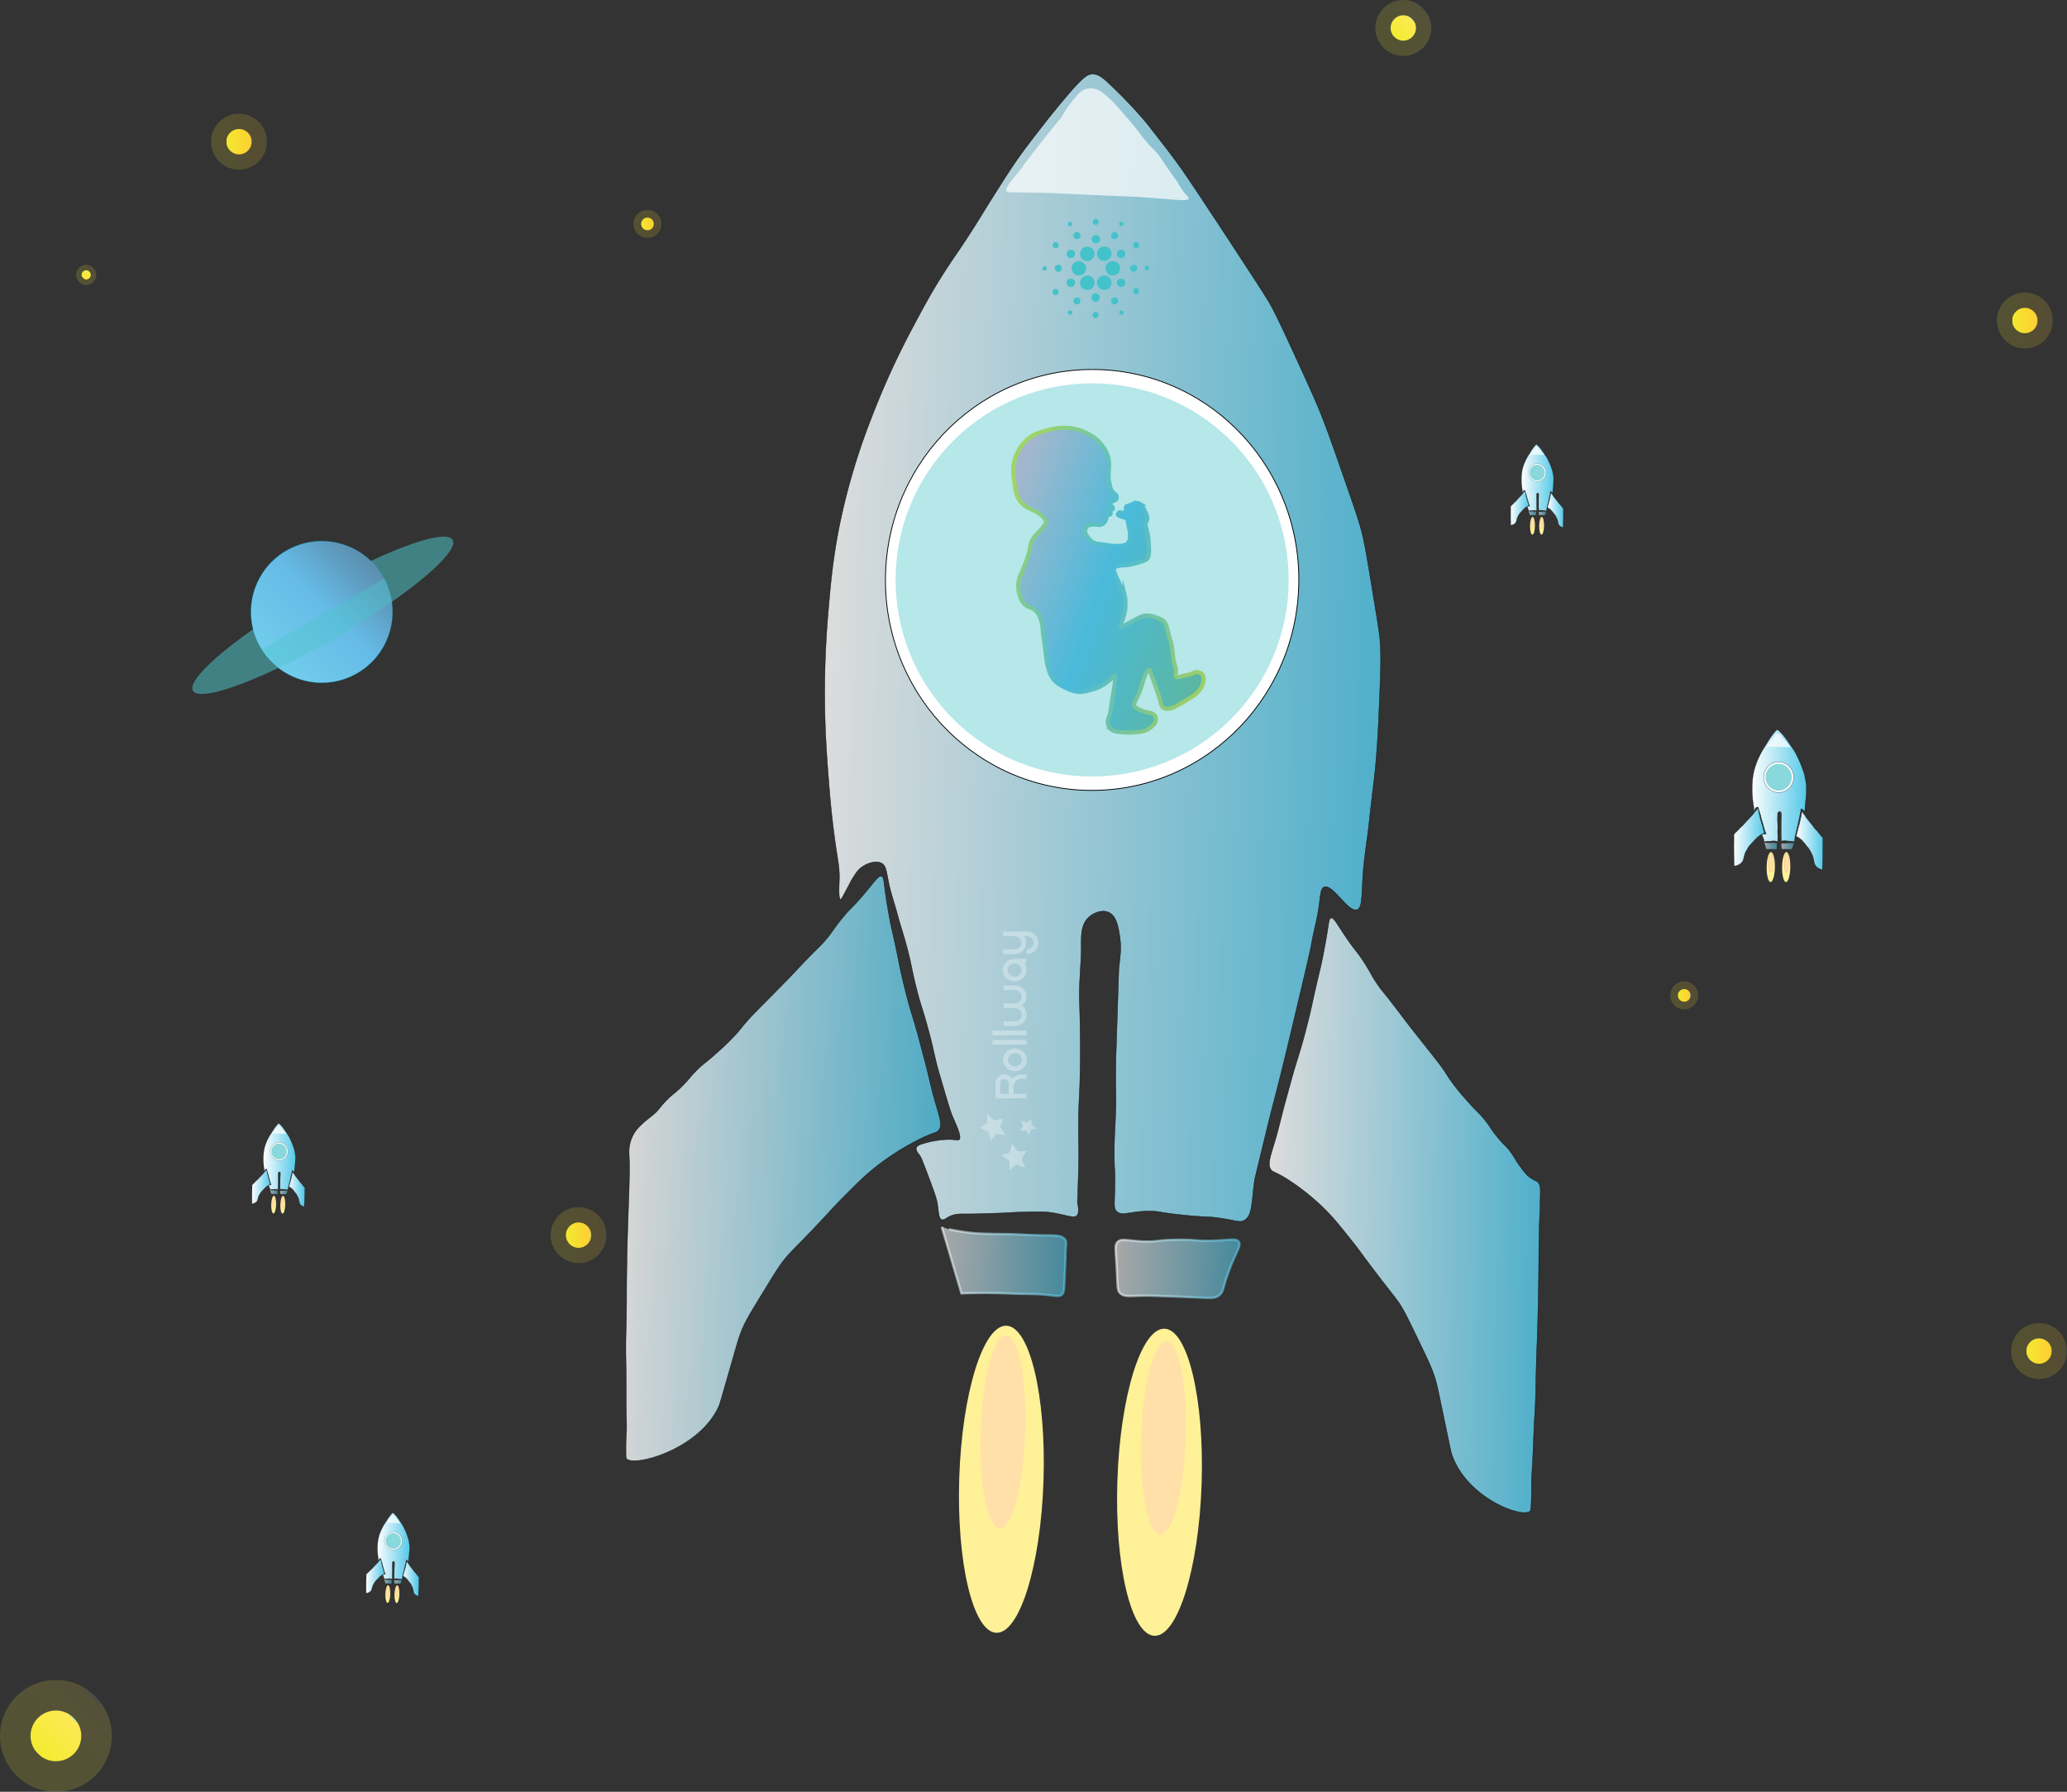 <svg xmlns="http://www.w3.org/2000/svg" xmlns:xlink="http://www.w3.org/1999/xlink" viewBox="0 0 1279.241 1108.724"><rect x="0" y="0" width="1279.241" height="1108.724" fill="#333333" stroke="none"/><defs><style>.a{fill:#6d4824;}.b{fill:url(#a);}.ba,.bc,.be,.bg,.bm,.c,.e,.g,.i{opacity:0.17;}.c{fill:url(#b);}.d{fill:url(#c);}.e{fill:url(#d);}.f{fill:url(#e);}.g{fill:url(#f);}.h{fill:url(#g);}.i{fill:url(#h);}.j{fill:#21acba;}.aa,.ab,.ac,.ai,.aj,.ak,.al,.ap,.aq,.ar,.au,.av,.aw,.k,.l,.m,.n,.z{stroke:#000;}.aa,.ab,.ac,.ad,.ae,.af,.ai,.aj,.ak,.al,.am,.an,.ao,.ap,.aq,.ar,.as,.at,.au,.av,.aw,.ax,.ay,.bh,.k,.l,.m,.n,.o,.p,.w,.z{stroke-miterlimit:10;}.k,.m,.n{stroke-width:0.25px;}.k,.n{opacity:0.83;}.k{fill:url(#i);}.aa,.aj,.l,.s,.u,.v{fill:#fff;}.l{stroke-width:0.5px;}.m{opacity:0.8;fill:url(#j);}.n{fill:url(#k);}.o,.p{stroke-width:1.435px;}.ad,.ae,.am,.an,.as,.at,.ax,.ay,.o,.p{opacity:0.58;}.o{fill:url(#l);stroke:url(#m);}.p{fill:url(#n);stroke:url(#o);}.q{fill:#fff197;}.af,.ao,.r{fill:#ffddad;opacity:0.82;}.s{opacity:0.7;}.t,.v{opacity:0.33;}.w{stroke-width:2.526px;fill:url(#p);stroke:url(#q);}.ah,.bj,.x{fill:#4cc3c9;}.x{opacity:0.41;}.y{fill:#44c2c9;}.aa,.ab,.ac,.ad,.ae,.ap,.aq,.ar,.as,.at,.au,.av,.aw,.ax,.ay,.z{stroke-width:0.083px;}.z{fill:url(#r);}.ab{fill:url(#s);}.ac{fill:url(#t);}.ad{fill:url(#u);stroke:url(#v);}.ae{fill:url(#w);stroke:url(#x);}.af,.ao{stroke:#ee1e3a;}.af{stroke-width:0.05px;}.ag{fill:none;}.ah{opacity:0.66;}.ai,.aj,.ak,.al,.am,.an{stroke-width:0.14px;}.ai{fill:url(#y);}.ak{fill:url(#z);}.al{fill:url(#aa);}.am{fill:url(#ab);stroke:url(#ac);}.an{fill:url(#ad);stroke:url(#ae);}.ao{stroke-width:0.084px;}.ap{fill:url(#af);}.aq{fill:url(#ag);}.ar{fill:url(#ah);}.as{fill:url(#ai);stroke:url(#aj);}.at{fill:url(#ak);stroke:url(#al);}.au{fill:url(#am);}.av{fill:url(#an);}.aw{fill:url(#ao);}.ax{fill:url(#ap);stroke:url(#aq);}.ay{fill:url(#ar);stroke:url(#as);}.az{fill:url(#at);}.ba{fill:url(#au);}.bb{fill:url(#av);}.bc{fill:url(#aw);}.bd{fill:url(#ax);}.be{fill:url(#ay);}.bf{fill:url(#az);}.bg{fill:url(#ba);}.bh{fill:#02627c;stroke:#00697c;stroke-width:0.36px;}.bi{opacity:0.54;}.bk{fill:url(#bb);}.bl{fill:url(#bc);}.bm{fill:url(#bd);}</style><linearGradient id="a" x1="862.931" y1="22.853" x2="874.029" y2="11.755" gradientUnits="userSpaceOnUse"><stop offset="0" stop-color="#573375"/><stop offset="0" stop-color="#232362"/><stop offset="0" stop-color="#f1ea2e"/><stop offset="0.967" stop-color="#fee856"/><stop offset="1" stop-color="#56c9e9"/></linearGradient><linearGradient id="b" x1="856.244" y1="29.54" x2="880.715" y2="5.068" xlink:href="#a"/><linearGradient id="c" x1="23.51" y1="1085.214" x2="45.706" y2="1063.018" xlink:href="#a"/><linearGradient id="d" x1="10.136" y1="1098.587" x2="59.079" y2="1049.645" xlink:href="#a"/><linearGradient id="e" x1="350.219" y1="764.27" x2="365.915" y2="764.27" gradientUnits="userSpaceOnUse"><stop offset="0" stop-color="#573375"/><stop offset="0" stop-color="#232362"/><stop offset="0" stop-color="#f1ea2e"/><stop offset="0.967" stop-color="#ffcd34"/><stop offset="1" stop-color="#56c9e9"/></linearGradient><linearGradient id="f" x1="340.763" y1="764.27" x2="375.371" y2="764.27" xlink:href="#e"/><linearGradient id="g" x1="1254.089" y1="836.012" x2="1269.784" y2="836.012" xlink:href="#e"/><linearGradient id="h" x1="1244.633" y1="836.012" x2="1279.241" y2="836.012" xlink:href="#e"/><linearGradient id="i" x1="-1999.657" y1="1525.293" x2="-1656.004" y2="1525.293" gradientTransform="translate(2560.931 -1060.969) rotate(1.925)" gradientUnits="userSpaceOnUse"><stop offset="0" stop-color="#fff"/><stop offset="0.07" stop-color="#f1fafd"/><stop offset="1" stop-color="#56c9e9"/></linearGradient><linearGradient id="j" x1="-2110.818" y1="1853.237" x2="-1918.75" y2="1853.237" xlink:href="#i"/><linearGradient id="k" x1="-1648.166" y1="1834.838" x2="-1480.268" y2="1834.838" gradientTransform="translate(2456.134 -1063.384) rotate(0.715)" xlink:href="#i"/><linearGradient id="l" x1="297.455" y1="1381.475" x2="358.989" y2="1428.131" gradientTransform="translate(-457.969 -177.056) rotate(-35.246)" xlink:href="#i"/><linearGradient id="m" x1="296.752" y1="1381.275" x2="359.4" y2="1428.776" gradientTransform="translate(-457.969 -177.056) rotate(-35.246)" xlink:href="#i"/><linearGradient id="n" x1="383.507" y1="1446.681" x2="444.497" y2="1492.925" gradientTransform="translate(-457.969 -177.056) rotate(-35.246)" xlink:href="#i"/><linearGradient id="o" x1="382.935" y1="1446.247" x2="445.069" y2="1493.358" gradientTransform="translate(-457.969 -177.056) rotate(-35.246)" xlink:href="#i"/><linearGradient id="p" x1="564.707" y1="1.822" x2="720.619" y2="1.822" gradientTransform="translate(78.025 146.01) rotate(19.376)" gradientUnits="userSpaceOnUse"><stop offset="0.046" stop-color="#ddaed0"/><stop offset="0.494" stop-color="#49b3e6"/><stop offset="0.969" stop-color="#65ae8a"/></linearGradient><linearGradient id="q" x1="563.444" y1="1.822" x2="721.883" y2="1.822" gradientTransform="translate(78.025 146.01) rotate(19.376)" gradientUnits="userSpaceOnUse"><stop offset="0.046" stop-color="#d8e022"/><stop offset="0.494" stop-color="#49b3e6"/><stop offset="0.969" stop-color="#d3d427"/></linearGradient><linearGradient id="r" x1="-2619.83" y1="1211.911" x2="-2599.988" y2="1211.911" gradientTransform="translate(2818.763 -415.599) rotate(1.756)" xlink:href="#i"/><linearGradient id="s" x1="-2626.248" y1="1230.847" x2="-2615.158" y2="1230.847" gradientTransform="translate(2818.763 -415.599) rotate(1.756)" xlink:href="#i"/><linearGradient id="t" x1="-2523.943" y1="1177.692" x2="-2514.248" y2="1177.692" gradientTransform="matrix(1, 0.01, -0.01, 1, 2713.96, -417.707)" xlink:href="#i"/><linearGradient id="u" x1="146.348" y1="423.557" x2="149.901" y2="426.25" gradientTransform="matrix(0.815, -0.579, 0.579, 0.815, -197.529, 477.172)" xlink:href="#i"/><linearGradient id="v" x1="146.307" y1="423.545" x2="149.925" y2="426.288" gradientTransform="matrix(0.815, -0.579, 0.579, 0.815, -197.529, 477.172)" xlink:href="#i"/><linearGradient id="w" x1="151.317" y1="427.321" x2="154.838" y2="429.992" gradientTransform="matrix(0.815, -0.579, 0.579, 0.815, -197.529, 477.172)" xlink:href="#i"/><linearGradient id="x" x1="151.284" y1="427.296" x2="154.871" y2="430.017" gradientTransform="matrix(0.815, -0.579, 0.579, 0.815, -197.529, 477.172)" xlink:href="#i"/><linearGradient id="y" x1="-1761.143" y1="837.748" x2="-1727.613" y2="837.748" gradientTransform="translate(2858.658 -323.566) rotate(0.911)" xlink:href="#i"/><linearGradient id="z" x1="-1771.989" y1="869.745" x2="-1753.249" y2="869.745" gradientTransform="translate(2858.658 -323.566) rotate(0.911)" xlink:href="#i"/><linearGradient id="aa" x1="-1646.456" y1="835.725" x2="-1630.074" y2="835.725" gradientTransform="translate(2753.835 -324.127) rotate(-0.299)" xlink:href="#i"/><linearGradient id="ab" x1="1050.153" y1="658.31" x2="1056.157" y2="662.862" gradientTransform="matrix(0.806, -0.591, 0.591, 0.806, -144.133, 613.615)" xlink:href="#i"/><linearGradient id="ac" x1="1050.084" y1="658.29" x2="1056.197" y2="662.925" gradientTransform="matrix(0.806, -0.591, 0.591, 0.806, -144.133, 613.615)" xlink:href="#i"/><linearGradient id="ad" x1="1058.549" y1="664.672" x2="1064.5" y2="669.184" gradientTransform="matrix(0.806, -0.591, 0.591, 0.806, -144.133, 613.615)" xlink:href="#i"/><linearGradient id="ae" x1="1058.493" y1="664.629" x2="1064.555" y2="669.226" gradientTransform="matrix(0.806, -0.591, 0.591, 0.806, -144.133, 613.615)" xlink:href="#i"/><linearGradient id="af" x1="-2541.839" y1="1450.606" x2="-2521.997" y2="1450.606" gradientTransform="translate(2818.763 -415.599) rotate(1.756)" xlink:href="#i"/><linearGradient id="ag" x1="-2548.258" y1="1469.541" x2="-2537.168" y2="1469.541" gradientTransform="translate(2818.763 -415.599) rotate(1.756)" xlink:href="#i"/><linearGradient id="ah" x1="-2451.01" y1="1417.98" x2="-2441.316" y2="1417.98" gradientTransform="matrix(1, 0.01, -0.01, 1, 2713.96, -417.707)" xlink:href="#i"/><linearGradient id="ai" x1="64.279" y1="660.88" x2="67.832" y2="663.574" gradientTransform="matrix(0.815, -0.579, 0.579, 0.815, -197.529, 477.172)" xlink:href="#i"/><linearGradient id="aj" x1="64.238" y1="660.868" x2="67.855" y2="663.611" gradientTransform="matrix(0.815, -0.579, 0.579, 0.815, -197.529, 477.172)" xlink:href="#i"/><linearGradient id="ak" x1="69.247" y1="664.645" x2="72.769" y2="667.315" gradientTransform="matrix(0.815, -0.579, 0.579, 0.815, -197.529, 477.172)" xlink:href="#i"/><linearGradient id="al" x1="69.214" y1="664.62" x2="72.802" y2="667.34" gradientTransform="matrix(0.815, -0.579, 0.579, 0.815, -197.529, 477.172)" xlink:href="#i"/><linearGradient id="am" x1="-1906.934" y1="649.454" x2="-1887.092" y2="649.454" gradientTransform="translate(2858.658 -323.566) rotate(0.911)" xlink:href="#i"/><linearGradient id="an" x1="-1913.353" y1="668.389" x2="-1902.263" y2="668.389" gradientTransform="translate(2858.658 -323.566) rotate(0.911)" xlink:href="#i"/><linearGradient id="ao" x1="-1799.328" y1="630.414" x2="-1789.634" y2="630.414" gradientTransform="translate(2753.835 -324.127) rotate(-0.299)" xlink:href="#i"/><linearGradient id="ap" x1="1054.243" y1="406.086" x2="1057.796" y2="408.78" gradientTransform="matrix(0.806, -0.591, 0.591, 0.806, -144.133, 613.615)" xlink:href="#i"/><linearGradient id="aq" x1="1054.202" y1="406.075" x2="1057.82" y2="408.817" gradientTransform="matrix(0.806, -0.591, 0.591, 0.806, -144.133, 613.615)" xlink:href="#i"/><linearGradient id="ar" x1="1059.211" y1="409.851" x2="1062.733" y2="412.521" gradientTransform="matrix(0.806, -0.591, 0.591, 0.806, -144.133, 613.615)" xlink:href="#i"/><linearGradient id="as" x1="1059.178" y1="409.826" x2="1062.766" y2="412.546" gradientTransform="matrix(0.806, -0.591, 0.591, 0.806, -144.133, 613.615)" xlink:href="#i"/><linearGradient id="at" x1="140.07" y1="87.667" x2="155.765" y2="87.667" xlink:href="#e"/><linearGradient id="au" x1="130.614" y1="87.667" x2="165.221" y2="87.667" xlink:href="#e"/><linearGradient id="av" x1="1245.318" y1="198.328" x2="1261.013" y2="198.328" xlink:href="#e"/><linearGradient id="aw" x1="1235.862" y1="198.328" x2="1270.47" y2="198.328" xlink:href="#e"/><linearGradient id="ax" x1="1038.433" y1="615.925" x2="1046.28" y2="615.925" xlink:href="#e"/><linearGradient id="ay" x1="1033.705" y1="615.925" x2="1051.009" y2="615.925" xlink:href="#e"/><linearGradient id="az" x1="396.805" y1="138.562" x2="404.652" y2="138.562" xlink:href="#e"/><linearGradient id="ba" x1="392.077" y1="138.562" x2="409.381" y2="138.562" xlink:href="#e"/><linearGradient id="bb" x1="168.151" y1="409.615" x2="230.084" y2="347.682" gradientTransform="translate(217.166 -48.782) rotate(30.156)" gradientUnits="userSpaceOnUse"><stop offset="0" stop-color="#573375"/><stop offset="0" stop-color="#232362"/><stop offset="0" stop-color="#72cdeb"/><stop offset="0.537" stop-color="#65bbe7"/><stop offset="1" stop-color="#5c8ead"/></linearGradient><linearGradient id="bc" x1="51.339" y1="172.091" x2="55.333" y2="168.096" xlink:href="#a"/><linearGradient id="bd" x1="48.932" y1="174.498" x2="57.74" y2="165.689" xlink:href="#a"/></defs><title>Risorsa 25</title><path class="a" d="M873.82,320.055"/><circle class="b" cx="868.48" cy="17.304" r="7.848"/><circle class="c" cx="868.48" cy="17.304" r="17.304"/><circle class="d" cx="34.608" cy="1074.116" r="15.695"/><circle class="e" cx="34.608" cy="1074.116" r="34.608"/><circle class="f" cx="358.067" cy="764.27" r="7.848"/><circle class="g" cx="358.067" cy="764.27" r="17.304"/><circle class="h" cx="1261.937" cy="836.012" r="7.848"/><circle class="i" cx="1261.937" cy="836.012" r="17.304"/><path class="j" d="M948.385,923.04"/><path class="j" d="M1254.089,995.3"/><path class="k" d="M519.425,545.114c.324-10.246-1.1-11.575-3.792-33.689-1.526-12.532-2.246-21.789-3.036-31.926-.589-7.554-1.642-21.3-2.047-37.2a580.248,580.248,0,0,1,1.975-62.955c1.476-17.467,2.9-34.372,7.558-56.7a402.109,402.109,0,0,1,19.2-63.917,487.651,487.651,0,0,1,26.6-57.978c5.42-10.2,11.319-21.3,20.465-35.276,5.161-7.886,7.613-10.968,15.17-22.765,5.655-8.828,6.315-10.276,13.989-22.394,6.873-10.854,10.311-16.281,14.737-22.544,4.11-5.816,7.433-10.106,14.079-18.685,2.308-2.98,7.1-9.132,13.489-16.752,12.111-14.447,15.126-16.592,18.588-16.476,3.656.123,6.29,2.335,11.169,7.01,15.2,14.568,22.944,24.483,22.944,24.483,9.952,12.744,14.927,19.117,20.035,26.285,4.167,5.849,9.778,14.33,20.828,31.057,7.35,11.125,11.916,18.117,17.188,26.193,10.032,15.368,15.093,23.131,17.288,27,1.831,3.228,4.549,8.231,15.007,31.011,8.339,18.166,12.509,27.247,15.929,35.644,4.381,10.753,8.146,21.578,15.68,43.228,5.794,16.653,8.726,25.114,10.36,31.664,1.807,7.235,3.375,16.7,6.439,35.331,2.9,17.642,4.352,26.463,4.7,30.53.915,10.719.46,21.379-.451,42.7-.461,10.772-.9,20.7-2.068,34.1-1.039,11.879-1.195,9.775-4.029,35.938-1.231,11.358-3.262,22.64-3.967,34.042-.795,12.856-.372,19.612-3.53,20.767-5.6,2.047-15.045-16.2-20.439-13.96-2.2.91-2.2,4.584-3.251,12.233-1.043,7.624-3.256,15.046-4.542,22.633-.724,4.274-3.448,15.783-8.866,38.626-4.332,18.264-6.5,27.4-8.8,36.73-5.562,22.514-6.046,23.174-10.919,43.306-4.382,18.107-6.572,27.161-6.594,27.311-2.087,14.223-1.231,22.495-6.534,25.414-2.777,1.53-4.527.094-15.15-1.446-7.6-1.1-6.476-.334-19.9-1.6-18.469-1.745-17.247-2.881-24.608-2.7-11.667.279-15.6,3.153-19.009.325-2.526-2.1-1.289-5.174-1.275-19.026.009-8.381-.388-6.9-.42-16.149-.036-10.015.419-14.864.777-23.705.628-15.459-.193-14.654.232-36.063.016-.853.007-.248.9-27.5.9-27.525.891-27.384.9-27.5.8-8.1,1.738-12.537.653-19.912-.879-5.969-1.95-13.25-7.092-15.42-4.1-1.73-9.384.374-12.46,3.388-4.532,4.442-4.38,10.974-4.355,16.943.049,11.385-1.468,22.757-1.119,34.136.289,9.437.823,27.62.342,47.471-.336,13.832-.839,15.038-.933,28.446-.089,12.617.331,15.216.016,28.477-.2,8.291-.683,20.831-.684,20.86,0,.077,1.5,5.693-.166,7.813-1.97,2.512-7.62-.83-18.479-1.963-2.859-.3-6.881-.211-14.925-.037-8.889.193-8.841.531-18.117.761-5.131.126-10.258.409-15.39.4-5.694-.011-8.361-.2-11.807,1.421-2.616,1.232-3.692,2.572-5.043,2.095-2.086-.736-1.795-4.732-2.823-10.488-.581-3.255-2.173-7.5-5.356-15.995-3.007-8.023-4.51-12.035-5.443-13.286-1.167-1.563-2.562-3.064-2.112-4.589.475-1.609,2.715-2.25,6.9-3.389a51.783,51.783,0,0,1,8.644-1.524,40.848,40.848,0,0,1,5.887-.26c3.53.13,4.307.684,4.97.163,2.01-1.578-1.76-9.285-4.044-14.595-1.3-3.027-3.457-10.39-7.77-25.114-3.873-13.224-2.93-13.026-7.607-30.08-3.6-13.122-3.768-11.816-6.5-22.359-3.569-13.757-3.066-15.145-6.748-28.7-2.283-8.4-2.545-8.121-5.688-19.621-1.583-5.789-3.582-11.472-4.859-17.335-1.83-8.4-1.741-11.593-4.541-13.256-3.657-2.173-9.127.113-11.82,1.873-2.8,1.832-4.323,4.221-6.111,7.031-.772,1.212-1.119,1.936-4.814,8.882-1.936,3.641-2.408,4.507-2.859,4.426C518.891,556.2,519.31,548.727,519.425,545.114Z"/><ellipse class="l" cx="675.925" cy="358.457" rx="130.287" ry="127.981" transform="matrix(0.033, -0.999, 0.999, 0.033, 295.504, 1022.268)"/><path class="m" d="M387.774,902.524c4.034,5.432,45.706-5.562,57.357-33.107.357-.843,2.821-9.432,7.75-26.612,3.731-13,4.571-16.217,6.962-21.639,2.036-4.618,5.365-10.092,11.938-20.852,6.47-10.592,9.706-15.888,12.522-19.582,4.054-5.318,5.083-5.747,18.143-19.4,12.154-12.7,12.066-13.174,20.077-21.209,8.191-8.216,12.4-12.439,18.707-17.5A161.654,161.654,0,0,1,563.6,707.733c4.734-2.5,7.1-3.757,9.923-4.941,5.072-2.129,6.137-2,7.291-3.347,2.651-3.1.681-8.091-2.112-17.71-2.312-7.963-3.961-16.1-6.09-24.119-4.01-15.1-3.816-14.608-5.062-19-2.81-9.9-3.4-10.982-5.649-19.321-.579-2.149-2.306-8.634-4.223-17.18-1.644-7.327-1.388-7.076-3.616-17.461-2.345-10.931-2.61-11.118-3.636-16.862-1.606-8.993-2.25-13.528-2.25-13.528-1.3-9.161-1.188-11.575-2.6-12.045-1.958-.652-4.186,3.338-11.769,12.171-6.758,7.874-6.882,6.911-12.416,13.645-6.054,7.368-5.8,8.395-11.248,14.581-2.861,3.249-2.681,2.682-10.216,10.429-6.1,6.268-6.234,6.658-12.7,13.336-1.593,1.644-4.776,4.86-11.142,11.3-9.4,9.5-10.371,10.44-12.695,13.038-4.879,5.451-4.5,5.66-8.711,10.179-4.29,4.6-7.96,7.89-11.43,10.987-7.033,6.277-7.356,5.819-11.7,10.08-5.087,4.991-4.582,5.557-9.927,10.737-4.85,4.7-5.8,4.6-9.867,8.946-3.738,3.995-3.594,4.718-6.816,7.588-2.637,2.348-3.947,2.945-7.469,6.262a28.331,28.331,0,0,0-4.418,4.862,22.718,22.718,0,0,0-2.974,6.661c-1.105,4.047-.689,6.5-.508,12.468.068,2.224.012,6.364-.181,14.645-.1,4.175-.182,6.086-.421,12.842-.207,5.875-.444,12.573-.627,19.115-.285,10.166-.386,17.967-.446,22.708-.155,12.342-.016,12.48-.176,23.614-.185,12.8-.368,12.492-.387,20.916-.018,7.715.136,7.59.211,20.937.064,11.419-.058,10.124.041,17.043.139,9.875.366,11.226.078,15.849-.052.835-.255,3.925-.264,8.064C387.384,899.734,387.379,901.993,387.774,902.524Z"/><path class="n" d="M947.108,934.809c-3.746,5.254-39.731-7.522-48.807-35.541-.277-.857-2.084-9.545-5.7-26.92-2.737-13.152-3.341-16.4-5.213-21.918-1.594-4.7-4.283-10.313-9.595-21.346-5.228-10.861-7.844-16.29-10.156-20.1-3.329-5.487-4.212-5.96-15.078-20.16-10.112-13.215-10.016-13.681-16.7-22.052-6.828-8.56-10.34-12.961-15.647-18.293a143.914,143.914,0,0,0-18.957-15.834c-4.036-2.705-6.055-4.059-8.475-5.363-4.348-2.345-5.285-2.259-6.238-3.658-2.193-3.215-.268-8.113,2.561-17.6,2.343-7.856,4.113-15.919,6.3-23.834,4.115-14.909,3.926-14.43,5.192-18.766,2.857-9.767,3.418-10.825,5.718-19.06.592-2.122,2.363-8.527,4.385-16.983,1.733-7.25,1.5-7.01,3.866-17.289,2.49-10.82,2.73-11,3.858-16.69,1.767-8.915,2.513-13.418,2.513-13.418,1.507-9.1,1.506-11.513,2.756-11.922,1.738-.567,3.526,3.514,9.8,12.666,5.591,8.157,5.738,7.2,10.3,14.165,4.995,7.621,4.732,8.636,9.244,15.051,2.37,3.369,2.236,2.795,8.511,10.858,5.077,6.524,5.18,6.92,10.567,13.87,1.327,1.711,3.98,5.061,9.286,11.764,7.83,9.892,8.644,10.876,10.572,13.571,4.044,5.655,3.7,5.848,7.2,10.544,3.565,4.779,6.641,8.225,9.549,11.468,5.894,6.573,6.195,6.13,9.822,10.573,4.245,5.2,3.78,5.749,8.245,11.154,4.647,5.624,5.118,4.995,8.264,9.362,2.149,2.982,2.842,4.543,4.4,6.854.481.71,1.088,1.5,2.286,3.085a29.891,29.891,0,0,0,3.482,4.219,19.537,19.537,0,0,0,2.871,2.171c2.05,1.3,2.671,1.209,3.5,1.929,1.73,1.5,1.72,4.191,1.694,5.806-.124,7.5-.186,11.247-.37,14.695-.228,4.249-.307,8.418-.432,14.639-.084,4.176-.087,6.088-.15,12.848-.057,5.878-.119,12.58-.223,19.124-.161,10.168-.388,17.966-.528,22.705-.362,12.337-.489,12.469-.8,23.6-.355,12.8-.184,12.5-.507,20.913-.295,7.709-.424,7.577-1.028,20.908-.518,11.406-.359,10.117-.724,17.026-.52,9.86-.774,11.2-.707,15.831.012.837.064,3.932-.094,8.068C947.561,932.039,947.474,934.3,947.108,934.809Z"/><path class="o" d="M582.868,759.162l12.16,41.167h0c8.354-.348,15.207-.334,20.043-.248,3.31.058,6.735.188,13.585.446,6.037.227,12.1.007,18.112.594,6.694.653,8.664,1.411,10.43-.111,1.251-1.078,1.35-2.395,1.76-12.173.751-17.942.283-10.27.416-12.67.371-6.7.766-7.686-.156-9.066-1.881-2.813-6.162-2.654-13.511-2.708-7.853-.059-15.694-.686-23.546-.772-13.932-.152-16.912-.315-20.377-.668a131,131,0,0,1-14.431-2.285"/><path class="p" d="M766.63,768.335c1.745,2.477-1.432,5.674-6.007,17.861-4.221,11.245-3.127,12.813-5.917,15.155-3.24,2.719-5.978,1.667-25.331.974-12.447-.445-18.671-.668-19.857-.651-10.56.148-13.671,1.023-16.216-1.434-2.021-1.952-1.476-3.871-2.175-16.323-.64-11.4-1.305-13.5.5-15.332,2.427-2.455,5.8-.875,15.373-.4,9.537.472,8.61-.977,22.624-1.063,11.426-.071,10.308.9,19.855.651C761.072,767.465,764.964,765.971,766.63,768.335Z"/><ellipse class="q" cx="619.738" cy="915.322" rx="95.064" ry="26.085" transform="translate(-315.407 1504.723) rotate(-88.121)"/><ellipse class="q" cx="717.59" cy="917.176" rx="95.064" ry="26.085" transform="translate(-222.616 1604.314) rotate(-88.121)"/><ellipse class="r" cx="620.7" cy="886.012" rx="59.799" ry="13.81" transform="translate(-285.182 1477.334) rotate(-88.121)"/><ellipse class="r" cx="720.024" cy="889.719" rx="59.799" ry="13.81" transform="translate(-192.819 1580.191) rotate(-88.121)"/><path class="s" d="M623.019,118.241c-1.15-1.864,2.424-5.72,7.77-12.336,5.148-6.37-2.06,2.023,11.752-15.5,14.453-18.335,13.594-16.425,14.964-18.88A70.766,70.766,0,0,1,667.444,58.1a11,11,0,0,1,5.729-3.3,10.71,10.71,0,0,1,5.029.358,14.082,14.082,0,0,1,5.326,3.081,80.943,80.943,0,0,1,8.079,7.82c5.7,6.552,8.55,9.827,9.152,10.567,5.965,7.322,5.566,7.585,9.495,11.933,3.393,3.756,4.29,4.222,6.924,7.589,1.785,2.281,1.494,2.221,5.735,8.323,4.079,5.869,4.144,5.629,6.111,8.724a55.853,55.853,0,0,0,3.876,5.938c1.97,2.454,3,3.076,2.783,3.771-.445,1.4-5.294.954-12.417.369,0,0-8.663-.711-17.984-1.366-2.383-.168-1.5-.075-17.42-.764-4.863-.21-10.129-.438-16.841-.747-9.261-.426-9.986-.487-14.9-.682-7.888-.312-11.832-.469-14.135-.464-4.069.009-8.137-.212-12.205-.207C624.947,119.048,623.583,119.154,623.019,118.241Z"/><path class="a" d="M729.755,335.92"/><g class="t"><path class="u" d="M626.491,651.966a4.174,4.174,0,0,1,.7-.2A4.345,4.345,0,0,0,626.491,651.966Z"/><path class="u" d="M626.392,652a4.161,4.161,0,0,0-.436.238,4.132,4.132,0,0,1,.5-.264Z"/><path class="u" d="M630.756,659.026a4.23,4.23,0,0,1-1.881.8A4.23,4.23,0,0,0,630.756,659.026Z"/><path class="u" d="M632.156,654.269c-.005-.014-.023-.051-.032-.072a3.727,3.727,0,0,1,.163.518A3.8,3.8,0,0,0,632.156,654.269Z"/><path class="u" d="M628.122,651.661a4.73,4.73,0,0,1,.612.051A4.674,4.674,0,0,0,628.122,651.661Z"/><path class="u" d="M631.783,653.592a3.775,3.775,0,0,1,.326.572A4.017,4.017,0,0,0,631.783,653.592Z"/><path class="u" d="M621.533,664.878a5.424,5.424,0,0,0-3.257,1.058,5.11,5.11,0,0,0-1.943,2.651,7.67,7.67,0,0,0-.22,2.154l.04,6.175.012,2.72,19.273-.082-.012-2.72-8.221.035-.033-4.474a4.829,4.829,0,0,1,1.576-3.41,5.242,5.242,0,0,1,3.606-1.434l3.032-.013-.012-2.72-3.032.013a7.915,7.915,0,0,0-6,2.655A5.375,5.375,0,0,0,621.533,664.878Zm1.9,3.5a3.193,3.193,0,0,1,.859,2.356l.053,6.15L619,676.9l-.053-6.2a3.945,3.945,0,0,1,.236-1.613,2.415,2.415,0,0,1,2.366-1.48A2.556,2.556,0,0,1,623.435,668.377Z"/><path class="u" d="M620.808,655.805a6.623,6.623,0,0,0,2.178,4.954,7.559,7.559,0,0,0,10.351-.044,6.775,6.775,0,0,0-.042-9.914,7.558,7.558,0,0,0-10.351.044A6.582,6.582,0,0,0,620.808,655.805Zm7.927-4.092a4.69,4.69,0,0,1,1.456.458l.044.023a4.351,4.351,0,0,1,.4.244,4.588,4.588,0,0,1,.529.418l.005,0,0,0a4.386,4.386,0,0,1,.484.552c.045.061.085.119.123.176a4.017,4.017,0,0,1,.326.572l.015.033c.009.022.027.059.032.072a3.8,3.8,0,0,1,.131.446c.022.083.055.161.072.246a4.172,4.172,0,0,1,.08.795,3.956,3.956,0,0,1-.307,1.581,4.113,4.113,0,0,1-.935,1.338,4.569,4.569,0,0,1-.442.352,4.23,4.23,0,0,1-1.881.8,4.629,4.629,0,0,1-.718.058,4.467,4.467,0,0,1-1.652-.293,4.326,4.326,0,0,1-1.4-.893,3.907,3.907,0,0,1-1.266-2.908,3.866,3.866,0,0,1,1.241-2.906,4.589,4.589,0,0,1,.646-.52c.073-.049.153-.081.228-.124a4.161,4.161,0,0,1,.436-.238l.066-.026.032-.013a4.345,4.345,0,0,1,.7-.2l.154-.03a4.746,4.746,0,0,1,.781-.072A4.674,4.674,0,0,1,628.734,651.713Z"/><rect class="u" x="614.238" y="643.45" width="21.053" height="2.888" transform="translate(-2.736 2.661) rotate(-0.244)"/><rect class="u" x="614.214" y="637.726" width="21.053" height="2.888" transform="translate(-2.711 2.661) rotate(-0.244)"/><path class="u" d="M627.134,612.614a10.1,10.1,0,0,1,1.658.1,4.253,4.253,0,0,1,2.473,1.395,3.955,3.955,0,0,1,.022,5.221,4.253,4.253,0,0,1-2.461,1.416,5.647,5.647,0,0,1-.889.107v.014l-1.132,0v0l-5.728.024.012,2.875,5.728-.024v-.018l1.132,0v.031a6.989,6.989,0,0,1,.89.1,4.255,4.255,0,0,1,2.473,1.395,3.955,3.955,0,0,1,.022,5.221,4.252,4.252,0,0,1-2.461,1.416,6.221,6.221,0,0,1-1.091.108l-6.658.028.012,2.888,6.685-.028a10.688,10.688,0,0,0,1.159-.056,7.232,7.232,0,0,0,4.546-2.327,6.792,6.792,0,0,0-1.081-10.206,6.8,6.8,0,0,0,1.062-10.151,7.178,7.178,0,0,0-4.4-2.328,14.34,14.34,0,0,0-1.955-.082l-6.119.026.012,2.888Z"/><path class="u" d="M620.9,579.314l6.092-.026a8.985,8.985,0,0,1,1.658.109,4.255,4.255,0,0,1,2.473,1.395,3.955,3.955,0,0,1,.022,5.221,4.252,4.252,0,0,1-2.461,1.416,6.221,6.221,0,0,1-1.091.108l-6.658.028.012,2.888,6.685-.028a10.685,10.685,0,0,0,1.159-.056,7.232,7.232,0,0,0,4.546-2.327,6.781,6.781,0,0,0,.407-8.781l1.456-.006.337.024a4.228,4.228,0,0,1,2.9,1.251,3.985,3.985,0,0,1-.056,5.75,4.228,4.228,0,0,1-3.027,1.212h-.121l.012,2.9h.121a7.215,7.215,0,0,0,5.167-2.072,6.813,6.813,0,0,0,.188-9.7A7.269,7.269,0,0,0,636,576.4q-.351-.024-1.119-.021l-13.99.059Z"/><path class="u" d="M627.648,593.271c-.094.008-.082,0-.161.011s-.091.01-.2.02c-.084.008-.126.011-.163.013,0,0-.094,0-.154.011s-.056.008-.109.013l-.105.009-.069.008v0a7.169,7.169,0,0,0-4.37,2.365,6.78,6.78,0,0,0,.039,9.128,7.228,7.228,0,0,0,4.39,2.341v0l.047.012a.813.813,0,0,0,.087.01l.082.01.128.014.123.01.118.009.123.009c.035,0,.071,0,.118,0s.058,0,.1,0,.05,0,.093,0h.112v.005h.054A7.216,7.216,0,0,0,633.1,605.2a6.782,6.782,0,0,0,.716-9.092l1.281-.005-.012-2.875-7.137.03h-.014c-.044,0-.1,0-.115,0C627.76,593.261,627.733,593.265,627.648,593.271Zm.184,2.9h.054a4.227,4.227,0,0,1,3.038,1.186,3.968,3.968,0,0,1,.025,5.789,4.228,4.228,0,0,1-3.027,1.212h-.269c-.074,0-.168-.01-.21-.014-.085-.009-.149-.019-.215-.029-.093-.015-.163-.029-.216-.039-.09-.018-.165-.035-.185-.039l-.093-.022v0a4.186,4.186,0,0,1-2.216-1.447,3.954,3.954,0,0,1-.021-4.964,4.183,4.183,0,0,1,2.147-1.448l.045-.012.132-.044c.062-.02.086-.028.12-.038s.059-.016.1-.025.038-.006.114-.019.08-.015.114-.019.043,0,.095-.007.059-.01.1-.013c.017,0,.013,0,.107,0h.164s.06,0,.095-.007h0Z"/></g><polygon class="v" points="637.114 702.436 634.847 699.54 631.168 699.543 633.23 696.748 631.883 693.403 635.425 694.573 638.272 692.503 638.398 696.02 641.504 698.085 638.041 699.089 637.114 702.436"/><polygon class="v" points="613.189 705.857 611.58 700.227 606.195 697.929 610.862 695.158 610.866 689.452 615.359 693.369 620.746 692.141 618.856 697.333 622.182 702.28 616.52 701.572 613.189 705.857"/><polygon class="v" points="624.832 724.067 624.508 718.221 619.765 714.789 624.929 713.119 626.194 707.556 629.71 712.369 635.235 712.363 632.243 717.008 634.393 722.568 629.028 720.625 624.832 724.067"/><path class="w" d="M642.255,317.276c-3.559-2.282-6.251-2.324-9.753-5.814l-.12-.121c-3.461-3.488-4.012-7.955-4.8-14.352-.442-3.583-.873-7.07.189-11.541a25.525,25.525,0,0,1,7.348-12.893c4.611-4.275,9.552-5.457,14.276-6.587a34.011,34.011,0,0,1,14.706-.808,30.968,30.968,0,0,1,13.13,5.673,24.408,24.408,0,0,1,7.613,9.36,18.706,18.706,0,0,1,1.469,5.392,25.618,25.618,0,0,1,.033,4.216c-.068,1.482-.208,2.715-.259,5.028a11.469,11.469,0,0,0,.137,2.394c.126.722.224.823.5,2.046.282,1.26.238,1.422.445,2.169a10.974,10.974,0,0,0,.83,2.108,17.555,17.555,0,0,0,1.679,1.916h0a2.665,2.665,0,0,1,1.478,1.927,2.246,2.246,0,0,1-.374,1.588c-.316.419-.575.375-1.85,1.069-1.077.587-1.28.829-1.39.985a1.8,1.8,0,0,0-.39,1.459c.255.778,1.307.675,1.605,1.547a1.107,1.107,0,0,1-.089.951c-.38.48-1.426.165-1.578.121a2.311,2.311,0,0,1-.51-.21c-.216-.133-.251-.221-.326-.207-.2.038-.364.722-.15,1.3a2.179,2.179,0,0,0,.628.835c.35.311.56.335.65.6a.863.863,0,0,1-.121.694,1.254,1.254,0,0,1-.832.444c-.619.147-.809-.034-1.083.111-.393.208-.4.791-.491,1.4a7.234,7.234,0,0,1-1.161,2.98,4.467,4.467,0,0,1-2.11,1.512c-1.478.566-2.083-.011-4.641.058-1.86.05-3.072.083-4.05.942A4.308,4.308,0,0,0,671.6,328.6c-.04,1.625.851,2.784,1.915,4.167a10.16,10.16,0,0,0,2.781,2.668c1.2.74,2.149.909,5.592,1.4,3.721.534,5.581.8,6.677.883,3.964.3,5.541.031,6.764-.326a5.332,5.332,0,0,0,2.953-1.667,5.956,5.956,0,0,0,1-3.48,18.2,18.2,0,0,0-.359-4.747c-.309-2.018-.382-1.42-.747-3.644-.282-1.717-.3-2.464-.959-3.042a5.1,5.1,0,0,0-1.77-.735,15.249,15.249,0,0,1-2.342-.711c-.666-.319-1.164-.557-1.228-1-.082-.566.6-1.225,1.266-1.358a2.781,2.781,0,0,1,1.274.223c1.11.334,1.32.591,1.64.464.449-.178.559-.891.665-1.569.224-1.444-.222-1.932.21-2.519a1.565,1.565,0,0,1,1.556-.58c.342.086.442.429.634.378.258-.069.111-.633.5-1.006a1.234,1.234,0,0,1,1.077-.262c.457.1.633.463.8.38s-.013-.46.205-.864a1.191,1.191,0,0,1,.892-.574,1.036,1.036,0,0,1,.776.175c.331.273.29.737.429.742s.122-.433.407-.6c.347-.2.9.145,1.171.313a3.439,3.439,0,0,1,.9.809,15.744,15.744,0,0,1,1.666,2.409c1.589,3.15,2.383,4.725,2.039,6.532-.234,1.232-.7,1.17-.89,2.531-.187,1.315.14,2.119.647,4.118a48.741,48.741,0,0,1,.992,4.838c.092.647.168,2.115.319,5.051a22.167,22.167,0,0,1-.081,4.91,5.23,5.23,0,0,1-.983,2.8,5.171,5.171,0,0,1-2.614,1.475,46.173,46.173,0,0,1-5.519,1.651,32.2,32.2,0,0,1-5.731.977,18.59,18.59,0,0,0-5.011.632,2.346,2.346,0,0,0-1.354.871,2.769,2.769,0,0,0-.17,2.185,23.891,23.891,0,0,0,2.363,5.62c.838,1.692.454,1.258,1.72,4.046,1.587,3.5,1.928,3.6,2.371,5.174a17.352,17.352,0,0,1,.495,5.014,22.4,22.4,0,0,1-.573,6.129c-.36,1.42-1.191,3.994-1.851,5.906-.456,1.322-.808,2.261-.447,2.556.4.326,1.407-.348,2.649-1.1,1.806-1.1,3.725-2,5.581-3.012,3.194-1.74,4.792-2.61,6.658-2.859a13.988,13.988,0,0,1,6.461.916c2.239.711,4.5,1.431,6.014,3.471.847,1.144,1.023,2.116,1.483,4.139,1.512,6.641,1.677,5.212,2.6,9.958,1.167,5.988.386,5.6,1.455,10.008.862,3.552,1.594,4.728,1.167,6.967-.139.728-.437,1.759.1,2.295s1.529.264,2.969-.086c3.4-.829,5.127-1.158,5.417-1.26,2.824-1,3.146-1.647,4.612-1.543a4.63,4.63,0,0,1,3.279,1.605,5,5,0,0,1,.749,3.655A10.969,10.969,0,0,1,742.333,427c-1.586,2.07-3.382,3.276-6.974,5.687-.412.276-2.635,1.54-7.082,4.066a10.951,10.951,0,0,1-4.683,1.744,5.448,5.448,0,0,1-3.633-.6c-1.354-.921-1.466-2.449-2.076-5.026-.055-.231-.958-2.89-2.766-8.207-2.753-8.1-2.335-5.938-2.646-7.261-.325-1.378-.565-2.817-1.234-2.921-.574-.089-1.2.847-1.855,2.061-1.78,3.311-1.889,5.249-2.972,8.451a63.735,63.735,0,0,1-2.95,7.1c-1.048,2.153-1.94,3.675-1.3,4.97.305.614.981.984,2.333,1.725a18.852,18.852,0,0,0,3.953,1.617c2.228.609,2.763.319,4.367,1.083a4.3,4.3,0,0,1,2.131,1.654,4.1,4.1,0,0,1,.287,3.04,5.831,5.831,0,0,1-1.594,2.6,13.268,13.268,0,0,1-4.232,3.033c-2.378,1.061-4.346,1.194-8.185,1.417a48.493,48.493,0,0,1-7.619-.193c-3.836-.392-4.86-.946-5.574-1.508a6.762,6.762,0,0,1-2.43-4.019c-.284-1.785.451-2.722,1.236-5.444.266-.921.22-.948,1.046-6.189.886-5.624.987-5.9,1.5-9.419,1.037-7.062.966-8.227.476-8.424-.63-.253-1.346,1.336-4.243,3.708a26.766,26.766,0,0,1-4.705,3.093,27.647,27.647,0,0,1-6.445,2.255,22.216,22.216,0,0,1-6.7,1.037,18.688,18.688,0,0,1-7.586-2.216c-3.013-1.392-5.845-2.7-8.2-5.6-2.087-2.563-2.736-5.058-3.7-8.762-.586-2.248-.542-2.869-1.574-10.953-1.166-9.139-1-6.619-1.264-9.262-.4-4-.4-6.032-1.607-8.93a12.678,12.678,0,0,0-2.56-4.292c-2.464-2.58-4.191-1.741-6.748-3.956-2.71-2.348-3.491-5.649-3.924-7.484a17.9,17.9,0,0,1-.15-7.288c.443-2.672,1.066-3.1,3.244-8.581a64.617,64.617,0,0,0,3.255-9.255c.953-4.106.558-5.311,2.015-7.657a31.563,31.563,0,0,1,3.58-4.393,31.435,31.435,0,0,0,2.954-3.257c1.011-1.335,1.633-2.084,1.736-3.007C647.527,320.656,643.756,318.238,642.255,317.276Z"/><circle class="x" cx="675.731" cy="358.457" r="121.639" transform="matrix(0.604, -0.797, 0.797, 0.604, -17.911, 680.893)"/><ellipse class="y" cx="688.735" cy="166.024" rx="4.527" ry="4.466"/><ellipse class="y" cx="683.415" cy="156.983" rx="4.527" ry="4.466"/><ellipse class="y" cx="672.949" cy="157.093" rx="4.527" ry="4.466"/><ellipse class="y" cx="667.694" cy="166.028" rx="4.527" ry="4.466"/><ellipse class="y" cx="672.949" cy="174.963" rx="4.527" ry="4.466"/><ellipse class="y" cx="683.415" cy="174.963" rx="4.527" ry="4.466"/><circle class="y" cx="662.736" cy="174.963" r="2.591"/><circle class="y" cx="678.051" cy="184.142" r="2.591"/><circle class="y" cx="693.821" cy="174.963" r="2.591"/><circle class="y" cx="693.821" cy="157.084" r="2.591"/><circle class="y" cx="678.205" cy="147.993" r="2.591"/><circle class="y" cx="662.736" cy="157.093" r="2.591"/><circle class="y" cx="654.977" cy="166.028" r="2.169" transform="translate(-13.452 264.833) rotate(-22.633)"/><circle class="y" cx="689.902" cy="186.217" r="2.169" transform="translate(-18.532 279.828) rotate(-22.633)"/><circle class="y" cx="701.659" cy="166.028" r="2.169" transform="translate(-9.857 282.797) rotate(-22.633)"/><circle class="y" cx="689.844" cy="145.772" r="2.169" transform="translate(-2.972 276.691) rotate(-22.633)"/><circle class="y" cx="666.523" cy="145.823" r="2.169" transform="translate(-4.788 267.721) rotate(-22.633)"/><circle class="y" cx="666.523" cy="186.217" r="2.169" transform="translate(-20.332 270.831) rotate(-22.633)"/><circle class="y" cx="703.158" cy="151.704" r="1.862" transform="translate(437.971 820.375) rotate(-80.542)"/><circle class="y" cx="678.146" cy="137.281" r="1.862" transform="translate(431.297 783.65) rotate(-80.542)"/><circle class="y" cx="653.27" cy="151.704" r="1.862" transform="translate(396.281 771.166) rotate(-80.542)"/><circle class="y" cx="653.27" cy="180.632" r="1.862" transform="translate(367.747 795.34) rotate(-80.542)"/><circle class="y" cx="678.051" cy="194.896" r="1.862" transform="translate(374.385 831.704) rotate(-80.542)"/><circle class="y" cx="703.158" cy="180.163" r="1.862" transform="translate(409.899 844.158) rotate(-80.542)"/><circle class="y" cx="694.07" cy="193.433" r="1.357" transform="translate(267.826 774.351) rotate(-69.304)"/><circle class="y" cx="662.346" cy="193.433" r="1.357" transform="translate(247.313 744.674) rotate(-69.304)"/><circle class="y" cx="646.456" cy="166.127" r="1.357" transform="translate(262.583 712.154) rotate(-69.304)"/><circle class="y" cx="709.898" cy="165.888" r="1.357" transform="translate(303.827 771.347) rotate(-69.304)"/><circle class="y" cx="693.995" cy="138.562" r="1.357" transform="translate(319.107 738.801) rotate(-69.304)"/><circle class="y" cx="662.229" cy="138.615" r="1.357" transform="translate(298.518 709.12) rotate(-69.304)"/><path class="z" d="M163.521,724.036a12.321,12.321,0,0,0-.225-1.945c-.09-.723-.133-1.258-.181-1.843-.035-.436-.1-1.229-.124-2.148a33.5,33.5,0,0,1,.1-3.635,25.029,25.029,0,0,1,.427-3.275,23.217,23.217,0,0,1,1.1-3.694,28.157,28.157,0,0,1,1.526-3.352c.311-.59.65-1.232,1.176-2.04.3-.456.438-.635.872-1.317.325-.511.363-.594.8-1.3.4-.628.593-.942.847-1.3.236-.336.427-.585.81-1.081.133-.172.408-.528.776-.97.7-.836.871-.961,1.07-.954s.364.134.646.4a14.955,14.955,0,0,1,1.329,1.41c.577.734.865,1.1,1.161,1.514.242.337.567.826,1.208,1.79.426.641.691,1.044,1,1.509.582.886.875,1.333,1,1.556.106.186.264.474.872,1.788.485,1.047.727,1.571.926,2.055.255.62.474,1.244.913,2.493.337.961.508,1.449.6,1.826.106.417.2.964.378,2.039.171,1.018.256,1.527.276,1.762a19.787,19.787,0,0,1-.019,2.465c-.025.622-.048,1.2-.114,1.969-.058.686-.067.565-.227,2.076-.069.656-.184,1.308-.223,1.966-.044.742-.018,1.132-.2,1.2-.323.119-.871-.933-1.183-.8-.127.053-.127.265-.186.707s-.185.869-.258,1.308c-.041.247-.2.912-.505,2.232-.247,1.055-.37,1.583-.5,2.122-.317,1.3-.345,1.339-.623,2.5-.25,1.046-.375,1.569-.376,1.578-.118.822-.067,1.3-.373,1.468-.16.089-.261.006-.875-.081-.439-.062-.374-.018-1.149-.089-1.067-.1-1-.163-1.421-.152-.674.018-.9.185-1.1.022-.146-.121-.075-.3-.077-1.1,0-.484-.024-.4-.027-.932,0-.578.022-.858.041-1.369.034-.893-.014-.846.007-2.082,0-.049,0-.014.047-1.588.048-1.589.047-1.581.047-1.588a4.133,4.133,0,0,0,.034-1.15c-.052-.344-.115-.765-.412-.889a.714.714,0,0,0-.719.2,1.28,1.28,0,0,0-.249.979c0,.657-.081,1.314-.059,1.971.018.545.052,1.595.028,2.741-.017.8-.046.868-.049,1.643,0,.729.022.879.006,1.644-.01.479-.036,1.2-.036,1.2s.087.33-.008.453c-.113.145-.44-.047-1.067-.11a8.237,8.237,0,0,0-.862,0c-.513.013-.51.032-1.046.047-.3.008-.592.025-.889.026a1.437,1.437,0,0,0-.681.084c-.151.072-.213.149-.291.122-.121-.042-.1-.273-.165-.605a6.374,6.374,0,0,0-.312-.923,5.293,5.293,0,0,0-.317-.766c-.068-.09-.148-.176-.123-.265s.156-.13.4-.2a2.99,2.99,0,0,1,.5-.089,2.359,2.359,0,0,1,.34-.016c.2.007.249.039.287.009.116-.091-.1-.536-.236-.842-.076-.175-.2-.6-.453-1.449-.226-.763-.171-.752-.444-1.735-.21-.757-.22-.682-.379-1.29-.208-.794-.18-.874-.394-1.656-.133-.485-.148-.468-.332-1.132-.092-.334-.209-.662-.283-1-.107-.485-.1-.669-.264-.765a.727.727,0,0,0-.682.11,1.2,1.2,0,0,0-.352.407c-.044.07-.064.112-.276.514-.111.211-.138.261-.164.256C163.492,724.676,163.515,724.245,163.521,724.036Z"/><ellipse class="aa" cx="172.747" cy="712.542" rx="5.6" ry="5.501" transform="translate(-544.633 863.946) rotate(-88.29)"/><path class="ab" d="M155.98,744.695c.234.313,2.638-.329,3.306-1.921.02-.049.161-.545.443-1.538a8.919,8.919,0,0,1,.4-1.251,11.854,11.854,0,0,1,.686-1.206c.372-.613.558-.919.72-1.133a13.513,13.513,0,0,1,1.044-1.123c.7-.736.694-.763,1.156-1.228a12.367,12.367,0,0,1,1.077-1.014,9.334,9.334,0,0,1,1.289-.863c.273-.145.409-.218.572-.287.292-.124.354-.116.42-.195.153-.18.038-.467-.125-1.022-.135-.459-.231-.929-.356-1.392-.234-.871-.223-.843-.3-1.1-.164-.571-.2-.633-.329-1.115-.034-.124-.135-.5-.247-.991-.1-.423-.081-.408-.212-1.008-.137-.631-.153-.642-.213-.973-.094-.519-.132-.781-.132-.781-.077-.529-.071-.668-.152-.7-.113-.037-.241.193-.677.7-.389.456-.4.4-.715.79-.348.426-.334.486-.647.844-.165.188-.154.155-.588.6-.351.363-.359.385-.731.772-.092.1-.275.281-.641.654-.541.55-.6.6-.731.755-.281.316-.259.328-.5.589s-.458.457-.658.636c-.4.364-.424.337-.674.584-.293.289-.264.322-.571.622-.279.272-.334.267-.568.518a5.406,5.406,0,0,1-.392.439c-.152.136-.227.171-.43.363a1.636,1.636,0,0,0-.254.281,1.312,1.312,0,0,0-.171.385,2.184,2.184,0,0,0-.027.72c0,.128,0,.367-.008.846,0,.241-.009.351-.022.742-.011.339-.024.726-.033,1.1-.015.587-.019,1.037-.022,1.311-.007.713,0,.721-.006,1.364-.008.739-.019.721-.019,1.208,0,.445.009.438.016,1.209.006.659,0,.585.005.984.01.57.023.648.007.915,0,.048-.014.227-.014.466A1.418,1.418,0,0,0,155.98,744.695Z"/><path class="ac" d="M188.281,746.464c-.215.3-2.3-.428-2.824-2.044-.016-.049-.122-.551-.334-1.553a9.908,9.908,0,0,0-.3-1.265,12.534,12.534,0,0,0-.558-1.231c-.3-.626-.456-.939-.59-1.159a13.176,13.176,0,0,0-.874-1.161c-.586-.761-.581-.788-.968-1.27a11.7,11.7,0,0,0-.907-1.054,8.31,8.31,0,0,0-1.1-.911c-.234-.156-.35-.233-.49-.308-.251-.135-.306-.13-.361-.21-.127-.185-.017-.468.145-1.017.134-.454.235-.92.36-1.377.235-.862.224-.834.3-1.084.163-.564.2-.626.327-1.1.034-.123.135-.493.25-.981.1-.419.085-.405.22-1,.142-.625.156-.635.22-.964.1-.515.143-.775.143-.775.085-.526.085-.665.157-.689.1-.033.2.2.568.73.324.47.333.415.6.816.29.439.275.5.536.867.137.194.13.161.493.626.294.376.3.4.612.8.077.1.231.292.538.678.454.57.5.626.613.782.234.326.215.337.418.608s.385.474.553.661c.341.379.359.353.569.609.246.3.219.331.478.643s.3.288.479.539c.125.172.165.262.255.4.028.041.063.086.133.178a1.726,1.726,0,0,0,.2.243,1.128,1.128,0,0,0,.166.125c.119.074.154.069.2.111a.427.427,0,0,1,.1.335c-.006.433-.009.649-.019.849-.012.245-.016.486-.022.845,0,.241,0,.352-.006.742,0,.339,0,.726-.01,1.1-.008.587-.019,1.037-.027,1.311-.019.712-.026.72-.042,1.363-.018.739-.008.722-.026,1.208-.016.445-.023.438-.056,1.207-.028.659-.019.584-.039.983-.028.569-.043.647-.038.914,0,.048,0,.227,0,.466A1.613,1.613,0,0,1,188.281,746.464Z"/><path class="ad" d="M167.22,736.384l.709,2.375h0c.482-.022.878-.022,1.157-.018.191,0,.389.01.784.023.349.012.7,0,1.046.031.387.037.5.08.6-.008.072-.062.078-.138.1-.7a4.368,4.368,0,0,0,.022-.732c.02-.387.043-.444-.011-.523-.109-.162-.356-.152-.781-.154-.453,0-.906-.037-1.36-.041-.8-.006-.977-.015-1.177-.035a7.564,7.564,0,0,1-.834-.13"/><path class="ae" d="M177.832,736.883c.1.143-.082.328-.344,1.032-.242.65-.178.74-.339.876-.187.158-.345.1-1.462.061-.719-.024-1.078-.035-1.147-.034-.61.01-.789.061-.937-.08-.117-.112-.086-.223-.128-.942-.039-.658-.078-.779.026-.885.14-.142.335-.051.888-.026s.5-.058,1.306-.065c.66-.006.6.05,1.147.034C177.511,736.833,177.735,736.746,177.832,736.883Z"/><ellipse class="q" cx="169.376" cy="745.394" rx="5.489" ry="1.506" transform="translate(-580.742 892.448) rotate(-88.29)"/><ellipse class="q" cx="175.026" cy="745.485" rx="5.489" ry="1.506" transform="translate(-575.351 898.183) rotate(-88.29)"/><ellipse class="af" cx="169.426" cy="743.702" rx="3.453" ry="0.797" transform="translate(-579.001 890.856) rotate(-88.29)"/><ellipse class="af" cx="175.162" cy="743.899" rx="3.453" ry="0.797" transform="translate(-573.634 896.78) rotate(-88.29)"/><path class="s" d="M168.621,701.264c-.087-.141.182-.433.584-.934.388-.483-.155.153.885-1.174,1.088-1.389,1.024-1.244,1.127-1.43a5.348,5.348,0,0,1,.748-1.017.832.832,0,0,1,.432-.251.809.809,0,0,1,.38.026,1.064,1.064,0,0,1,.4.232,6.117,6.117,0,0,1,.612.589c.432.494.648.741.694.8.452.552.422.572.72.9.257.283.325.318.525.572.135.172.113.168.435.628.31.443.314.424.464.658a4.221,4.221,0,0,0,.294.448c.149.185.228.232.211.284-.033.106-.4.073-.938.031,0,0-.655-.052-1.359-.1-.18-.012-.114-.005-1.317-.054l-1.273-.053c-.7-.03-.755-.035-1.126-.048-.6-.022-.894-.033-1.068-.032-.307,0-.615-.014-.922-.013C168.767,701.325,168.664,701.333,168.621,701.264Z"/><path class="j" d="M192.854,726.088"/><g class="t"><path class="u" d="M169.721,730.187a.241.241,0,0,1,.04-.012A.251.251,0,0,0,169.721,730.187Z"/><path class="u" d="M169.715,730.19a.24.24,0,0,0-.025.014.239.239,0,0,1,.029-.015Z"/><path class="u" d="M169.968,730.594a.244.244,0,0,1-.108.047A.244.244,0,0,0,169.968,730.594Z"/><path class="u" d="M170.048,730.319l0,0a.215.215,0,0,1,.01.03A.219.219,0,0,0,170.048,730.319Z"/><path class="u" d="M169.815,730.17a.273.273,0,0,1,.035,0A.27.27,0,0,0,169.815,730.17Z"/><path class="u" d="M170.027,730.28a.218.218,0,0,1,.019.033A.232.232,0,0,0,170.027,730.28Z"/><path class="u" d="M169.437,730.934a.313.313,0,0,0-.188.062.3.3,0,0,0-.112.153.443.443,0,0,0-.012.124l0,.357v.157l1.113-.008v-.157l-.475,0,0-.258a.279.279,0,0,1,.09-.2.3.3,0,0,1,.208-.083h.175v-.157h-.175a.457.457,0,0,0-.346.154A.31.31,0,0,0,169.437,730.934Zm.11.2a.184.184,0,0,1,.05.136l0,.355-.309,0,0-.358a.228.228,0,0,1,.013-.093.139.139,0,0,1,.136-.086A.148.148,0,0,1,169.547,731.135Z"/><path class="u" d="M169.393,730.41a.382.382,0,0,0,.127.286.436.436,0,0,0,.6,0,.391.391,0,0,0,0-.572.436.436,0,0,0-.6,0A.38.38,0,0,0,169.393,730.41Zm.457-.238a.271.271,0,0,1,.084.026h0l.024.014a.265.265,0,0,1,.031.024h0a.253.253,0,0,1,.028.032l.007.01a.232.232,0,0,1,.019.033v0l0,0a.219.219,0,0,1,.008.026l0,.014a.241.241,0,0,1,0,.046.228.228,0,0,1-.017.091.237.237,0,0,1-.054.077.264.264,0,0,1-.025.02.244.244,0,0,1-.108.047.267.267,0,0,1-.041,0,.258.258,0,0,1-.1-.017.25.25,0,0,1-.081-.051.226.226,0,0,1-.074-.168.223.223,0,0,1,.071-.168.265.265,0,0,1,.037-.03l.013-.007a.24.24,0,0,1,.025-.014h.006a.251.251,0,0,1,.04-.012l.009,0a.274.274,0,0,1,.045,0A.27.27,0,0,1,169.85,730.172Z"/><rect class="u" x="169.012" y="729.696" width="1.216" height="0.167" transform="translate(-5.24 1.238) rotate(-0.412)"/><rect class="u" x="169.01" y="729.365" width="1.216" height="0.167" transform="translate(-5.238 1.238) rotate(-0.412)"/><path class="u" d="M169.751,727.915a.583.583,0,0,1,.1.005.246.246,0,0,1,.143.08.228.228,0,0,1,0,.3.246.246,0,0,1-.142.082.326.326,0,0,1-.051.006h-.065l-.331,0v.166l.331,0h.065v0a.4.4,0,0,1,.051.006.246.246,0,0,1,.143.08.228.228,0,0,1,0,.3.246.246,0,0,1-.142.082.359.359,0,0,1-.063.006l-.384,0v.167l.386,0a.617.617,0,0,0,.067,0,.418.418,0,0,0,.262-.135.838.838,0,0,1,.1-.912.382.382,0,0,0-.1-.264.414.414,0,0,0-.255-.134.828.828,0,0,0-.113,0l-.353,0v.167Z"/><path class="u" d="M169.386,725.993l.352,0a.519.519,0,0,1,.1.006.246.246,0,0,1,.143.08.228.228,0,0,1,0,.3.246.246,0,0,1-.142.082.359.359,0,0,1-.063.006l-.384,0v.167l.386,0a.617.617,0,0,0,.067,0,.418.418,0,0,0,.262-.135.392.392,0,0,0,.022-.507h.1a.244.244,0,0,1,.168.072.23.23,0,0,1,0,.332.244.244,0,0,1-.175.07h-.007v.167h.007a.417.417,0,0,0,.3-.12.393.393,0,0,0,.009-.56.42.42,0,0,0-.273-.128h-.065l-.808.006Z"/><path class="u" d="M169.778,726.8h-.055a.414.414,0,0,0-.252.137.391.391,0,0,0,0,.527.417.417,0,0,0,.254.134h.069a.417.417,0,0,0,.3-.12.392.392,0,0,0,.04-.525h.074v-.166l-.412,0h-.017Zm.011.168h0a.244.244,0,0,1,.176.068.229.229,0,0,1,0,.334.244.244,0,0,1-.175.07h-.028l-.012,0-.012,0-.01,0h-.007a.242.242,0,0,1-.128-.083.228.228,0,0,1,0-.287.242.242,0,0,1,.124-.084h0l.008,0,.007,0h0l.009,0h.039Z"/></g><polygon class="v" points="170.343 733.1 170.211 732.933 169.999 732.934 170.118 732.772 170.039 732.579 170.244 732.646 170.408 732.526 170.416 732.729 170.596 732.848 170.396 732.906 170.343 733.1"/><polygon class="v" points="168.962 733.301 168.868 732.976 168.557 732.845 168.826 732.684 168.825 732.354 169.085 732.58 169.396 732.508 169.288 732.808 169.481 733.093 169.154 733.053 168.962 733.301"/><polygon class="v" points="169.637 734.351 169.618 734.013 169.343 733.816 169.641 733.719 169.713 733.397 169.917 733.674 170.236 733.673 170.064 733.942 170.189 734.263 169.879 734.151 169.637 734.351"/><path class="ag" d="M174.516,716.238l.7-1.554.158.078a1.217,1.217,0,0,1,.191.1c.034.027.038.038.139.182a2.052,2.052,0,0,1,.133.2.718.718,0,0,1,.068.16.522.522,0,0,1,.013.215.881.881,0,0,1-.073.192c-.047.107-.071.162-.088.19a.51.51,0,0,1-.159.184.681.681,0,0,1-.17.077,1.09,1.09,0,0,1-.192.045,1.3,1.3,0,0,1-.192.013,1.622,1.622,0,0,1-.244-.021c-.061-.01-.115-.022-.164-.033Z"/><ellipse class="ah" cx="172.747" cy="712.542" rx="4.924" ry="4.803" transform="translate(-544.633 863.946) rotate(-88.29)"/><path class="ai" d="M1085.481,500.58a20.82,20.82,0,0,0-.428-3.28c-.17-1.22-.257-2.122-.351-3.109-.07-.736-.2-2.075-.264-3.625a56.614,56.614,0,0,1,.084-6.145,42.3,42.3,0,0,1,.639-5.545,39.233,39.233,0,0,1,1.762-6.268,47.58,47.58,0,0,1,2.495-5.7c.511-1,1.067-2.1,1.936-3.477.49-.778.724-1.083,1.441-2.247.536-.871.6-1.013,1.326-2.209.652-1.071.978-1.606,1.4-2.225.391-.574.708-1,1.341-1.847.22-.295.677-.9,1.287-1.657,1.157-1.43,1.447-1.645,1.785-1.639.357.006.618.217,1.1.665a25.272,25.272,0,0,1,2.281,2.349c.993,1.226,1.489,1.839,2,2.53.417.563.979,1.381,2.085,2.994.736,1.073,1.194,1.747,1.722,2.526,1.005,1.482,1.512,2.23,1.733,2.6.184.312.458.8,1.517,3,.845,1.758,1.267,2.636,1.615,3.45.446,1.041.832,2.091,1.6,4.19.594,1.615.895,2.435,1.065,3.071.189.7.358,1.623.689,3.436.314,1.716.47,2.574.511,2.97a33.436,33.436,0,0,1,.03,4.166c-.026,1.052-.052,2.021-.143,3.33-.081,1.161-.1.956-.331,3.513-.1,1.11-.279,2.214-.328,3.328-.055,1.256,0,1.914-.309,2.032-.542.209-1.5-1.554-2.018-1.327-.213.093-.207.451-.3,1.2s-.292,1.473-.4,2.216c-.063.418-.309,1.546-.8,3.783-.391,1.789-.587,2.684-.8,3.6-.5,2.206-.55,2.271-.99,4.244-.4,1.774-.594,2.661-.6,2.676-.179,1.391-.081,2.2-.594,2.49-.268.154-.441.017-1.48-.115-.743-.094-.632-.021-1.944-.122-1.8-.138-1.687-.251-2.405-.221-1.138.047-1.517.335-1.854.065-.25-.2-.135-.5-.157-1.854-.014-.818-.05-.673-.069-1.575-.021-.977.015-1.451.035-2.314.035-1.509-.044-1.429-.04-3.518,0-.083,0-.024.041-2.684.041-2.687.04-2.673.041-2.684a6.984,6.984,0,0,0,.029-1.944c-.1-.581-.213-1.289-.718-1.492a1.207,1.207,0,0,0-1.21.352,2.164,2.164,0,0,0-.4,1.66c.024,1.111-.1,2.223-.05,3.332.044.92.128,2.693.115,4.63-.009,1.35-.056,1.468-.042,2.777.013,1.231.059,1.484.051,2.778,0,.809-.031,2.033-.031,2.036s.156.553,0,.763c-.188.248-.745-.068-1.806-.16a13.919,13.919,0,0,0-1.456.022c-.867.034-.862.067-1.766.106-.5.021-1,.058-1.5.065a2.429,2.429,0,0,0-1.149.159c-.253.125-.356.257-.488.213-.2-.068-.183-.459-.293-1.018a10.771,10.771,0,0,0-.55-1.551,8.945,8.945,0,0,0-.554-1.287c-.117-.15-.255-.294-.214-.444s.261-.224.667-.343a5.052,5.052,0,0,1,.841-.164,3.986,3.986,0,0,1,.574-.035c.345.007.421.059.485.007.193-.157-.188-.9-.42-1.417-.132-.293-.355-1.008-.8-2.437-.4-1.283-.308-1.266-.794-2.921-.374-1.274-.388-1.146-.673-2.17-.372-1.336-.325-1.472-.708-2.788-.237-.816-.262-.788-.589-1.9-.164-.562-.369-1.113-.5-1.683-.193-.816-.19-1.128-.466-1.285a1.228,1.228,0,0,0-1.15.2,2.031,2.031,0,0,0-.584.7c-.073.12-.106.191-.454.875-.183.358-.227.444-.271.437C1085.448,501.663,1085.476,500.933,1085.481,500.58Z"/><ellipse class="aj" cx="1100.783" cy="480.929" rx="9.464" ry="9.296" transform="translate(603.293 1574.328) rotate(-89.135)"/><path class="ak" d="M1073.254,535.674c.4.523,4.449-.622,5.538-3.329.033-.083.259-.925.71-2.609a15.072,15.072,0,0,1,.642-2.123,20.03,20.03,0,0,1,1.129-2.055c.613-1.045.919-1.567,1.188-1.932a22.835,22.835,0,0,1,1.736-1.924c1.164-1.26,1.154-1.306,1.922-2.1a20.9,20.9,0,0,1,1.795-1.74,15.772,15.772,0,0,1,2.157-1.491c.458-.252.686-.379.96-.5.491-.216.6-.205.705-.339.253-.307.052-.79-.237-1.724-.239-.773-.414-1.564-.636-2.342-.417-1.466-.4-1.418-.527-1.845-.291-.961-.351-1.065-.584-1.875-.06-.209-.24-.838-.442-1.669-.173-.712-.148-.688-.383-1.7-.248-1.062-.274-1.08-.384-1.639-.172-.875-.243-1.316-.243-1.316-.143-.891-.136-1.127-.274-1.171-.192-.06-.4.333-1.127,1.208-.646.78-.659.686-1.188,1.353-.578.729-.551.829-1.072,1.442-.273.322-.257.266-.979,1.035-.584.622-.6.66-1.216,1.323-.153.163-.458.482-1.067,1.121-.9.943-.994,1.036-1.216,1.294-.467.54-.429.56-.832,1.008s-.763.783-1.1,1.092c-.675.624-.708.58-1.124,1-.488.5-.437.55-.95,1.065-.465.467-.558.459-.947.89a9.136,9.136,0,0,1-.652.752c-.253.234-.38.294-.718.624a2.764,2.764,0,0,0-.423.482,2.217,2.217,0,0,0-.279.655,3.691,3.691,0,0,0-.028,1.217c.01.217.012.621.008,1.429,0,.407-.007.594-.019,1.254-.01.573-.022,1.227-.028,1.866-.01.992-.007,1.753,0,2.216.006,1.2.02,1.217.024,2.3,0,1.249-.014,1.219,0,2.041.012.753.026.74.057,2.042.026,1.114.012.988.033,1.663.031.963.055,1.094.035,1.546,0,.082-.018.383-.012.787A2.4,2.4,0,0,0,1073.254,535.674Z"/><path class="al" d="M1127.875,537.858c-.356.519-3.889-.665-4.823-3.383-.029-.083-.22-.928-.6-2.616a16.743,16.743,0,0,0-.546-2.129,21.18,21.18,0,0,0-.973-2.066c-.529-1.05-.793-1.576-1.025-1.944a22.266,22.266,0,0,0-1.506-1.941c-1.009-1.272-1-1.317-1.667-2.122a19.777,19.777,0,0,0-1.558-1.757,14.041,14.041,0,0,0-1.877-1.512c-.4-.257-.6-.385-.836-.509-.428-.221-.519-.211-.615-.346-.219-.31-.04-.791.219-1.722.215-.77.374-1.56.573-2.336.376-1.462.358-1.414.474-1.84.262-.958.315-1.062.525-1.869.054-.208.216-.836.4-1.664.157-.71.134-.686.347-1.693.224-1.06.247-1.077.348-1.635.157-.873.222-1.313.222-1.313.131-.89.127-1.126.248-1.168.169-.058.35.337.978,1.219.559.786.572.693,1.03,1.364.5.735.477.834.928,1.452.237.325.223.269.849,1.045.507.628.517.666,1.055,1.335.132.165.4.487.926,1.132.781.951.862,1.046,1.055,1.306.4.545.371.564.721,1.016s.662.791.951,1.1c.586.631.615.587.976,1.015.423.5.379.554.824,1.074.463.541.508.478.822.9.215.287.285.438.441.661.048.068.109.144.228.3a2.916,2.916,0,0,0,.347.406,1.906,1.906,0,0,0,.284.207c.2.123.263.113.345.182a.722.722,0,0,1,.175.563c0,.732,0,1.1-.011,1.434-.015.415-.015.822-.017,1.429,0,.407,0,.594.008,1.254,0,.574.01,1.227.011,1.866,0,.992-.007,1.753-.012,2.216-.014,1.2-.026,1.217-.037,2.3-.013,1.249,0,1.219-.013,2.041-.015.753-.028.74-.064,2.041-.031,1.114-.018.988-.041,1.662-.034.963-.056,1.094-.042,1.546,0,.082.013.383,0,.787A2.726,2.726,0,0,1,1127.875,537.858Z"/><path class="am" d="M1092.039,521.352l1.257,3.995h0c.814-.048,1.483-.059,1.955-.059.323,0,.657.007,1.326.02.589.012,1.18-.02,1.768.027.654.052.848.123,1.017-.029.12-.107.128-.236.151-1.191a7.382,7.382,0,0,0,.019-1.237c.025-.654.061-.751-.031-.884-.188-.271-.606-.248-1.323-.241-.766.008-1.532-.04-2.3-.035-1.359.009-1.65,0-1.989-.03a12.781,12.781,0,0,1-1.412-.2"/><path class="an" d="M1109.982,521.93c.175.239-.13.556-.555,1.753-.392,1.1-.283,1.255-.551,1.489-.311.271-.58.173-2.469.139-1.215-.022-1.823-.033-1.938-.029-1.03.033-1.332.123-1.584-.112-.2-.187-.151-.375-.24-1.589-.082-1.111-.151-1.315.023-1.5.233-.244.565-.1,1.5-.066s.838-.11,2.205-.143c1.115-.027,1.007.07,1.938.029C1109.438,521.854,1109.815,521.7,1109.982,521.93Z"/><ellipse class="q" cx="1095.906" cy="536.522" rx="9.275" ry="2.545" transform="translate(542.903 1624.205) rotate(-89.135)"/><ellipse class="q" cx="1105.454" cy="536.534" rx="9.275" ry="2.545" transform="translate(552.296 1633.764) rotate(-89.135)"/><ellipse class="ao" cx="1095.949" cy="533.661" rx="5.834" ry="1.347" transform="translate(545.806 1621.43) rotate(-89.135)"/><ellipse class="ao" cx="1105.645" cy="533.852" rx="5.834" ry="1.347" transform="translate(555.166 1631.312) rotate(-89.135)"/><path class="s" d="M1093.531,461.977c-.151-.235.3-.736.964-1.593.643-.825-.258.263,1.465-2.005,1.8-2.374,1.7-2.128,1.868-2.444a9.037,9.037,0,0,1,1.239-1.737,1.405,1.405,0,0,1,.724-.434,1.368,1.368,0,0,1,.643.034,1.8,1.8,0,0,1,.687.381,10.336,10.336,0,0,1,1.049.98c.743.824,1.114,1.235,1.192,1.328.778.921.728.956,1.239,1.5.442.472.557.529.9.953.233.287.2.28.751,1.05.534.74.542.709.8,1.1a7.132,7.132,0,0,0,.508.749c.257.309.391.386.364.475-.054.179-.674.134-1.585.075,0,0-1.108-.071-2.3-.134-.3-.016-.192-.006-2.226-.058-.621-.016-1.294-.033-2.152-.057-1.183-.033-1.276-.04-1.9-.053-1.008-.022-1.512-.033-1.806-.027-.519.01-1.039-.009-1.559,0C1093.779,462.076,1093.6,462.092,1093.531,461.977Z"/><path class="j" d="M1135.095,503.316"/><g class="t"><path class="u" d="M1096.11,510.819a.407.407,0,0,1,.068-.021A.424.424,0,0,0,1096.11,510.819Z"/><path class="u" d="M1096.1,510.823a.406.406,0,0,0-.042.024.4.4,0,0,1,.049-.027Z"/><path class="u" d="M1096.538,511.5a.413.413,0,0,1-.182.082A.413.413,0,0,0,1096.538,511.5Z"/><path class="u" d="M1096.666,511.034l0-.007a.364.364,0,0,1,.017.05A.371.371,0,0,0,1096.666,511.034Z"/><path class="u" d="M1096.268,510.787a.461.461,0,0,1,.06,0A.456.456,0,0,0,1096.268,510.787Z"/><path class="u" d="M1096.629,510.969a.368.368,0,0,1,.033.055A.392.392,0,0,0,1096.629,510.969Z"/><path class="u" d="M1095.648,512.088a.529.529,0,0,0-.316.109.5.5,0,0,0-.185.262.748.748,0,0,0-.018.211l.015.6.006.265,1.88-.041-.006-.265-.8.018-.011-.436a.471.471,0,0,1,.148-.335.512.512,0,0,1,.349-.146l.3-.006-.006-.265-.3.006a.772.772,0,0,0-.581.269A.524.524,0,0,0,1095.648,512.088Zm.192.338a.312.312,0,0,1,.088.228l.016.6-.522.011-.016-.6a.385.385,0,0,1,.02-.158.236.236,0,0,1,.228-.148A.249.249,0,0,1,1095.84,512.426Z"/><path class="u" d="M1095.562,511.2a.646.646,0,0,0,.221.48.737.737,0,0,0,1.01-.022.661.661,0,0,0-.021-.967.737.737,0,0,0-1.01.022A.642.642,0,0,0,1095.562,511.2Zm.766-.413a.458.458,0,0,1,.143.042l0,0a.425.425,0,0,1,.04.023.448.448,0,0,1,.052.04h0a.428.428,0,0,1,.048.053l.012.017a.392.392,0,0,1,.033.055l0,0,0,.006a.368.368,0,0,1,.014.045l.007.024a.407.407,0,0,1,.009.077.386.386,0,0,1-.027.155.4.4,0,0,1-.089.132.446.446,0,0,1-.043.035.413.413,0,0,1-.182.082.452.452,0,0,1-.07.007.436.436,0,0,1-.162-.026.422.422,0,0,1-.138-.085.381.381,0,0,1-.128-.282.377.377,0,0,1,.116-.286.448.448,0,0,1,.062-.052l.022-.013a.406.406,0,0,1,.042-.024l.006,0h0a.424.424,0,0,1,.068-.021l.015,0a.463.463,0,0,1,.076-.008A.456.456,0,0,1,1096.328,510.791Z"/><rect class="u" x="1094.902" y="509.992" width="2.054" height="0.282" transform="translate(-10.929 24.168) rotate(-1.257)"/><rect class="u" x="1094.89" y="509.433" width="2.054" height="0.282" transform="matrix(1, -0.022, 0.022, 1, -10.917, 24.168)"/><path class="u" d="M1096.1,506.979a.985.985,0,0,1,.162.007.415.415,0,0,1,.244.132.386.386,0,0,1,.011.509.415.415,0,0,1-.238.142.551.551,0,0,1-.087.012h0l-.11,0h0l-.559.012.006.28.559-.012v0l.11,0v0a.682.682,0,0,1,.087.008.415.415,0,0,1,.244.132.386.386,0,0,1,.011.509.415.415,0,0,1-.238.142.607.607,0,0,1-.106.012l-.649.014.006.282.652-.014a1.043,1.043,0,0,0,.113-.008.706.706,0,0,0,.439-.235,1.416,1.416,0,0,1,.146-1.543.646.646,0,0,0-.183-.443.7.7,0,0,0-.434-.219,1.4,1.4,0,0,0-.191,0l-.6.013.006.282Z"/><path class="u" d="M1095.439,503.741l.594-.013a.877.877,0,0,1,.162.008.415.415,0,0,1,.244.132.386.386,0,0,1,.011.509.415.415,0,0,1-.238.142.607.607,0,0,1-.106.012l-.649.014.006.282.652-.014a1.043,1.043,0,0,0,.113-.008.706.706,0,0,0,.439-.235.662.662,0,0,0,.025-.857l.142,0,.033,0a.412.412,0,0,1,.285.117.389.389,0,0,1,0,.561.412.412,0,0,1-.293.123h-.012l.006.283h.012a.7.7,0,0,0,.5-.211.665.665,0,0,0,0-.946.709.709,0,0,0-.465-.209q-.034,0-.109,0l-1.365.03Z"/><path class="u" d="M1096.121,505.091h-.016l-.019,0-.016,0h-.043a.7.7,0,0,0-.422.238.662.662,0,0,0,.02.89.705.705,0,0,0,.432.221h.116a.7.7,0,0,0,.5-.211.662.662,0,0,0,.054-.888l.125,0-.006-.28-.7.015h-.011Zm.023.283h.005a.412.412,0,0,1,.3.11.387.387,0,0,1,.012.565.412.412,0,0,1-.293.123h-.047l-.021,0-.021,0-.018,0-.008,0h0a.408.408,0,0,1-.219-.137.386.386,0,0,1-.011-.484.408.408,0,0,1,.207-.145h0l.013,0,.012,0,.01,0,.011,0,.008,0h.058Z"/></g><polygon class="v" points="1097.233 515.725 1097.007 515.446 1096.648 515.452 1096.844 515.176 1096.707 514.852 1097.055 514.96 1097.329 514.753 1097.347 515.096 1097.654 515.293 1097.318 515.396 1097.233 515.725"/><polygon class="v" points="1094.905 516.099 1094.738 515.553 1094.209 515.338 1094.66 515.06 1094.65 514.503 1095.095 514.878 1095.619 514.748 1095.443 515.258 1095.776 515.735 1095.223 515.676 1094.905 516.099"/><polygon class="v" points="1096.072 517.856 1096.031 517.286 1095.562 516.96 1096.063 516.788 1096.177 516.243 1096.528 516.706 1097.067 516.696 1096.783 517.154 1097.002 517.693 1096.476 517.513 1096.072 517.856"/><path class="ag" d="M1103.863,487.13l1.148-2.644.269.128a2.057,2.057,0,0,1,.325.171c.058.044.065.063.24.3a3.467,3.467,0,0,1,.23.327,1.214,1.214,0,0,1,.119.269.882.882,0,0,1,.027.363,1.489,1.489,0,0,1-.119.325c-.076.183-.115.275-.144.324a.861.861,0,0,1-.265.315,1.15,1.15,0,0,1-.285.135,1.841,1.841,0,0,1-.324.081,2.194,2.194,0,0,1-.325.027,2.74,2.74,0,0,1-.412-.03c-.1-.015-.195-.034-.278-.051S1103.914,487.142,1103.863,487.13Z"/><ellipse class="ah" cx="1100.783" cy="480.929" rx="8.321" ry="8.116" transform="translate(603.293 1574.328) rotate(-89.135)"/><path class="ap" d="M234.159,965.009a12.321,12.321,0,0,0-.225-1.945c-.09-.723-.133-1.258-.181-1.843-.035-.436-.1-1.229-.124-2.148a33.5,33.5,0,0,1,.1-3.635,25.029,25.029,0,0,1,.427-3.275,23.217,23.217,0,0,1,1.1-3.694,28.157,28.157,0,0,1,1.526-3.352c.311-.59.65-1.232,1.176-2.04.3-.456.438-.635.872-1.317.325-.511.363-.594.8-1.3.4-.628.593-.942.847-1.3.236-.336.427-.585.81-1.081.133-.172.408-.528.776-.97.7-.836.871-.961,1.07-.954s.364.134.646.4a14.955,14.955,0,0,1,1.329,1.41c.577.734.865,1.1,1.161,1.514.242.337.567.826,1.208,1.79.426.641.691,1.044,1,1.509.582.886.875,1.333,1,1.556.106.186.264.474.872,1.788.485,1.047.727,1.571.926,2.055.255.62.474,1.244.913,2.493.337.961.508,1.449.6,1.826.106.417.2.964.378,2.039.171,1.018.256,1.527.276,1.762a19.787,19.787,0,0,1-.019,2.465c-.025.622-.048,1.2-.114,1.969-.058.686-.067.565-.227,2.076-.069.656-.184,1.308-.223,1.966-.044.742-.018,1.132-.2,1.2-.323.119-.871-.933-1.183-.8-.127.053-.127.265-.186.707s-.185.869-.258,1.308c-.041.247-.2.912-.505,2.232-.247,1.055-.37,1.583-.5,2.122-.317,1.3-.345,1.339-.623,2.5-.25,1.046-.375,1.569-.376,1.578-.118.822-.067,1.3-.373,1.468-.16.089-.261.006-.875-.081-.439-.062-.374-.018-1.149-.089-1.067-.1-1-.163-1.421-.152-.674.018-.9.185-1.1.022-.146-.121-.075-.3-.077-1.1,0-.484-.024-.4-.027-.932,0-.578.022-.858.041-1.369.034-.893-.014-.846.007-2.082,0-.049,0-.014.047-1.588.048-1.589.047-1.581.047-1.588a4.133,4.133,0,0,0,.034-1.15c-.052-.344-.115-.765-.412-.889a.714.714,0,0,0-.719.2,1.28,1.28,0,0,0-.249.979c0,.657-.081,1.314-.059,1.971.018.545.052,1.595.028,2.741-.017.8-.046.868-.049,1.643,0,.729.022.879.006,1.644-.01.479-.036,1.2-.036,1.2s.087.33-.008.453c-.113.145-.44-.047-1.067-.11a8.237,8.237,0,0,0-.862,0c-.513.013-.51.032-1.046.047-.3.008-.592.025-.889.026a1.437,1.437,0,0,0-.681.084c-.151.072-.213.149-.291.122-.121-.042-.1-.273-.165-.605a6.374,6.374,0,0,0-.312-.923,5.293,5.293,0,0,0-.317-.766c-.068-.09-.148-.176-.123-.265s.156-.13.4-.2a2.99,2.99,0,0,1,.5-.089,2.359,2.359,0,0,1,.34-.016c.2.007.249.039.287.009.116-.091-.1-.536-.236-.842-.076-.175-.2-.6-.453-1.449-.226-.763-.171-.752-.444-1.735-.21-.757-.22-.682-.379-1.29-.208-.794-.18-.874-.394-1.656-.133-.485-.148-.468-.332-1.132-.092-.334-.209-.662-.283-1-.107-.485-.1-.669-.264-.765a.727.727,0,0,0-.682.11,1.2,1.2,0,0,0-.352.407c-.044.07-.064.112-.276.514-.111.211-.138.261-.164.256C234.13,965.649,234.153,965.218,234.159,965.009Z"/><ellipse class="aa" cx="243.385" cy="953.515" rx="5.6" ry="5.501" transform="translate(-716.969 1168.333) rotate(-88.29)"/><path class="aq" d="M226.618,985.668c.234.313,2.638-.329,3.306-1.921.02-.049.161-.545.443-1.538a8.919,8.919,0,0,1,.4-1.251,11.854,11.854,0,0,1,.686-1.206c.372-.613.558-.919.72-1.133a13.513,13.513,0,0,1,1.044-1.123c.7-.736.694-.763,1.156-1.228a12.367,12.367,0,0,1,1.077-1.014,9.334,9.334,0,0,1,1.289-.863c.273-.145.409-.218.572-.287.292-.124.354-.116.42-.195.153-.18.038-.467-.125-1.022-.135-.459-.231-.929-.356-1.392-.234-.871-.223-.843-.3-1.1-.164-.571-.2-.633-.329-1.115-.034-.124-.135-.5-.247-.991-.1-.423-.081-.408-.212-1.008-.137-.631-.153-.642-.213-.973-.094-.519-.132-.781-.132-.781-.077-.529-.071-.668-.152-.7-.113-.037-.241.193-.677.7-.389.456-.4.4-.715.79-.348.426-.334.486-.647.844-.165.188-.154.155-.588.6-.351.363-.359.385-.731.772-.092.1-.275.281-.641.654-.541.55-.6.6-.731.755-.281.316-.259.328-.5.589s-.458.457-.658.636c-.4.364-.424.337-.674.584-.293.289-.264.322-.571.622-.279.272-.334.267-.568.518a5.406,5.406,0,0,1-.392.439c-.152.136-.227.171-.43.363a1.636,1.636,0,0,0-.254.281,1.312,1.312,0,0,0-.171.385,2.184,2.184,0,0,0-.027.72c0,.128,0,.367-.008.846,0,.241-.009.351-.022.742-.011.339-.024.726-.033,1.1-.015.587-.019,1.037-.022,1.311-.007.713,0,.721-.006,1.364-.008.739-.019.721-.019,1.208,0,.445.009.438.016,1.209.006.659,0,.585.005.984.01.57.023.648.007.915,0,.048-.014.227-.014.466A1.418,1.418,0,0,0,226.618,985.668Z"/><path class="ar" d="M258.919,987.437c-.215.3-2.3-.428-2.824-2.044-.016-.049-.122-.551-.334-1.553a9.908,9.908,0,0,0-.3-1.265,12.534,12.534,0,0,0-.558-1.231c-.3-.626-.456-.939-.59-1.159a13.176,13.176,0,0,0-.874-1.161c-.586-.761-.581-.788-.968-1.27a11.7,11.7,0,0,0-.907-1.054,8.31,8.31,0,0,0-1.1-.911c-.234-.156-.35-.233-.49-.308-.251-.135-.306-.13-.361-.21-.127-.185-.017-.468.145-1.017.134-.454.235-.92.36-1.377.235-.862.224-.834.3-1.084.163-.564.2-.626.327-1.1.034-.123.135-.493.25-.981.1-.419.085-.405.22-1,.142-.625.156-.635.22-.964.1-.515.143-.775.143-.775.085-.526.085-.665.157-.689.1-.033.2.2.568.73.324.47.333.415.6.816.29.439.275.5.536.867.137.194.13.161.493.626.294.376.3.4.612.8.077.1.231.292.538.678.454.57.5.626.613.782.234.326.215.337.418.608s.385.474.553.661c.341.379.359.353.569.609.246.3.219.331.478.643s.3.288.479.539c.125.172.165.262.255.4.028.041.063.086.133.178a1.726,1.726,0,0,0,.2.243,1.128,1.128,0,0,0,.166.125c.119.074.154.069.2.111a.427.427,0,0,1,.1.335c-.006.433-.009.649-.019.849-.012.245-.016.486-.022.845,0,.241,0,.352-.006.742,0,.339,0,.726-.01,1.1-.008.587-.019,1.037-.027,1.311-.019.712-.026.72-.042,1.363-.018.739-.008.722-.026,1.208-.016.445-.023.438-.056,1.207-.028.659-.019.584-.039.983-.028.569-.043.647-.038.914,0,.048,0,.227,0,.466A1.613,1.613,0,0,1,258.919,987.437Z"/><path class="as" d="M237.858,977.357l.709,2.375h0c.482-.022.878-.022,1.157-.018.191,0,.389.01.784.023.349.012.7,0,1.046.031.387.037.5.08.6-.008.072-.062.078-.138.1-.7a4.368,4.368,0,0,0,.022-.732c.02-.387.043-.444-.011-.523-.109-.162-.356-.152-.781-.154-.453,0-.906-.037-1.36-.041-.8-.006-.977-.015-1.177-.035a7.564,7.564,0,0,1-.834-.13"/><path class="at" d="M248.47,977.856c.1.143-.082.328-.344,1.032-.242.65-.178.74-.339.876-.187.158-.345.1-1.462.061-.719-.024-1.078-.035-1.147-.034-.61.01-.789.061-.937-.08-.117-.112-.086-.223-.128-.942-.039-.658-.078-.779.026-.885.14-.142.335-.051.888-.026s.5-.058,1.306-.065c.66-.006.6.05,1.147.034C248.149,977.806,248.373,977.719,248.47,977.856Z"/><ellipse class="q" cx="240.014" cy="986.367" rx="5.489" ry="1.506" transform="translate(-753.078 1196.835) rotate(-88.29)"/><ellipse class="q" cx="245.664" cy="986.458" rx="5.489" ry="1.506" transform="translate(-747.687 1202.57) rotate(-88.29)"/><ellipse class="af" cx="240.064" cy="984.675" rx="3.453" ry="0.797" transform="translate(-751.337 1195.243) rotate(-88.29)"/><ellipse class="af" cx="245.8" cy="984.872" rx="3.453" ry="0.797" transform="translate(-745.97 1201.168) rotate(-88.29)"/><path class="s" d="M239.259,942.237c-.087-.141.182-.433.584-.934.388-.483-.155.153.885-1.174,1.088-1.389,1.024-1.244,1.127-1.43a5.348,5.348,0,0,1,.748-1.017.832.832,0,0,1,.432-.251.809.809,0,0,1,.38.026,1.064,1.064,0,0,1,.4.232,6.117,6.117,0,0,1,.612.589c.432.494.648.741.694.8.452.552.422.572.72.9.257.283.325.318.525.572.135.172.113.168.435.628.31.443.314.424.464.658a4.221,4.221,0,0,0,.294.448c.149.185.228.232.211.284-.033.106-.4.073-.938.031,0,0-.655-.052-1.359-.1-.18-.012-.114-.005-1.317-.054l-1.273-.053c-.7-.03-.755-.035-1.126-.048-.6-.022-.894-.033-1.068-.032-.307,0-.615-.014-.922-.013C239.405,942.3,239.3,942.306,239.259,942.237Z"/><path class="j" d="M263.492,967.061"/><g class="t"><path class="u" d="M240.359,971.16a.241.241,0,0,1,.04-.012A.251.251,0,0,0,240.359,971.16Z"/><path class="u" d="M240.353,971.163a.24.24,0,0,0-.025.014.239.239,0,0,1,.029-.015Z"/><path class="u" d="M240.606,971.567a.244.244,0,0,1-.108.047A.244.244,0,0,0,240.606,971.567Z"/><path class="u" d="M240.686,971.292l0,0a.215.215,0,0,1,.01.03A.22.22,0,0,0,240.686,971.292Z"/><path class="u" d="M240.453,971.142a.273.273,0,0,1,.035,0A.27.27,0,0,0,240.453,971.142Z"/><path class="u" d="M240.665,971.253a.218.218,0,0,1,.019.033A.232.232,0,0,0,240.665,971.253Z"/><path class="u" d="M240.075,971.907a.313.313,0,0,0-.188.062.3.3,0,0,0-.112.153.443.443,0,0,0-.012.124l0,.357v.157l1.113-.008v-.157l-.475,0,0-.258a.279.279,0,0,1,.09-.2.3.3,0,0,1,.208-.083h.175V971.9H240.7a.457.457,0,0,0-.346.154A.31.31,0,0,0,240.075,971.907Zm.11.2a.184.184,0,0,1,.05.136l0,.355-.309,0,0-.358a.228.228,0,0,1,.013-.093.139.139,0,0,1,.136-.086A.148.148,0,0,1,240.185,972.108Z"/><path class="u" d="M240.031,971.383a.382.382,0,0,0,.127.286.436.436,0,0,0,.6,0,.391.391,0,0,0,0-.572.436.436,0,0,0-.6,0A.38.38,0,0,0,240.031,971.383Zm.457-.238a.271.271,0,0,1,.084.026h0l.024.014a.265.265,0,0,1,.031.024h0a.253.253,0,0,1,.028.032l.007.01a.232.232,0,0,1,.019.033v0l0,0a.22.22,0,0,1,.008.026l0,.014a.241.241,0,0,1,0,.046.228.228,0,0,1-.017.091.237.237,0,0,1-.054.077.264.264,0,0,1-.025.02.244.244,0,0,1-.108.047.267.267,0,0,1-.041,0,.258.258,0,0,1-.1-.017.25.25,0,0,1-.081-.051.226.226,0,0,1-.074-.168.223.223,0,0,1,.071-.168.265.265,0,0,1,.037-.03l.013-.007a.24.24,0,0,1,.025-.014h.005a.252.252,0,0,1,.041-.012l.009,0a.274.274,0,0,1,.045,0A.27.27,0,0,1,240.488,971.145Z"/><rect class="u" x="239.65" y="970.669" width="1.216" height="0.167" transform="translate(-6.97 1.752) rotate(-0.412)"/><rect class="u" x="239.648" y="970.338" width="1.216" height="0.167" transform="translate(-6.967 1.752) rotate(-0.412)"/><path class="u" d="M240.389,968.888a.583.583,0,0,1,.1.005.246.246,0,0,1,.143.08.228.228,0,0,1,0,.3.246.246,0,0,1-.142.082.326.326,0,0,1-.051.006h-.065l-.331,0v.166l.331,0h.065v0a.4.4,0,0,1,.051.006.246.246,0,0,1,.143.08.228.228,0,0,1,0,.3.246.246,0,0,1-.142.082.359.359,0,0,1-.063.006l-.384,0v.167l.386,0a.617.617,0,0,0,.067,0,.418.418,0,0,0,.262-.135.838.838,0,0,1,.1-.912.382.382,0,0,0-.1-.264.414.414,0,0,0-.255-.134.828.828,0,0,0-.113,0l-.353,0v.167Z"/><path class="u" d="M240.024,966.966l.352,0a.519.519,0,0,1,.1.006.246.246,0,0,1,.143.08.228.228,0,0,1,0,.3.246.246,0,0,1-.142.082.359.359,0,0,1-.063.006l-.384,0v.167l.386,0a.617.617,0,0,0,.067,0,.418.418,0,0,0,.262-.135.392.392,0,0,0,.022-.507h.1a.244.244,0,0,1,.168.072.23.23,0,0,1,0,.332.244.244,0,0,1-.175.07h-.007v.167h.007a.417.417,0,0,0,.3-.12.393.393,0,0,0,.009-.56.42.42,0,0,0-.273-.128h-.065l-.808.006Z"/><path class="u" d="M240.416,967.771h-.055a.414.414,0,0,0-.252.137.391.391,0,0,0,0,.527.417.417,0,0,0,.254.134h.069a.417.417,0,0,0,.3-.12.392.392,0,0,0,.04-.525h.074v-.166l-.412,0h-.017Zm.011.168h0a.244.244,0,0,1,.176.068.229.229,0,0,1,0,.334.244.244,0,0,1-.175.07h-.028l-.012,0-.012,0-.01,0h-.007a.242.242,0,0,1-.128-.083.228.228,0,0,1,0-.287.242.242,0,0,1,.124-.084h0l.009,0,.007,0h.051Z"/></g><polygon class="v" points="240.981 974.073 240.849 973.906 240.637 973.907 240.756 973.745 240.677 973.552 240.882 973.619 241.046 973.499 241.054 973.702 241.234 973.821 241.034 973.879 240.981 974.073"/><polygon class="v" points="239.6 974.274 239.506 973.949 239.195 973.818 239.464 973.657 239.463 973.327 239.723 973.553 240.034 973.481 239.926 973.781 240.119 974.066 239.792 974.026 239.6 974.274"/><polygon class="v" points="240.275 975.324 240.256 974.986 239.981 974.789 240.279 974.691 240.351 974.37 240.555 974.647 240.874 974.646 240.702 974.915 240.827 975.235 240.517 975.124 240.275 975.324"/><path class="ag" d="M245.154,957.211l.7-1.554.158.078a1.217,1.217,0,0,1,.191.1c.034.027.038.038.139.182a2.052,2.052,0,0,1,.133.2.718.718,0,0,1,.068.16.522.522,0,0,1,.013.215.881.881,0,0,1-.073.192c-.047.107-.071.162-.088.19a.51.51,0,0,1-.159.184.681.681,0,0,1-.17.077,1.09,1.09,0,0,1-.192.045,1.3,1.3,0,0,1-.192.013,1.622,1.622,0,0,1-.244-.021c-.061-.01-.115-.022-.164-.033Z"/><ellipse class="ah" cx="243.385" cy="953.515" rx="4.924" ry="4.803" transform="translate(-716.969 1168.333) rotate(-88.29)"/><path class="au" d="M942.268,304.072a12.321,12.321,0,0,0-.253-1.941c-.1-.722-.152-1.256-.208-1.84-.042-.435-.117-1.228-.156-2.145a33.5,33.5,0,0,1,.05-3.636,25.029,25.029,0,0,1,.378-3.281,23.217,23.217,0,0,1,1.043-3.71,28.157,28.157,0,0,1,1.476-3.374c.3-.594.632-1.241,1.145-2.057.29-.461.428-.641.852-1.33.317-.515.354-.6.785-1.307.386-.634.579-.95.828-1.317.231-.34.419-.591.794-1.093.13-.174.4-.534.762-.981.684-.846.856-.973,1.056-.97s.366.128.652.393a14.955,14.955,0,0,1,1.35,1.39c.588.726.881,1.088,1.183,1.5.247.333.579.817,1.234,1.772.436.635.706,1.034,1.019,1.495.595.877.895,1.32,1.026,1.541.109.184.271.471.9,1.775.5,1.04.75,1.56.956,2.041.264.616.492,1.237.949,2.48.352.955.529,1.441.63,1.817.112.416.212.961.408,2.033.186,1.016.278,1.523.3,1.758a19.787,19.787,0,0,1,.018,2.465c-.016.622-.031,1.2-.085,1.971-.048.687-.059.566-.2,2.079-.059.657-.165,1.31-.194,1.969-.033.743,0,1.133-.183,1.2-.321.124-.885-.92-1.194-.785-.126.055-.123.267-.175.71s-.173.872-.239,1.311c-.037.247-.183.915-.472,2.239-.231,1.059-.347,1.588-.471,2.129-.3,1.305-.325,1.344-.586,2.511-.234,1.05-.352,1.575-.353,1.583-.106.823-.048,1.3-.351,1.474-.159.091-.261.01-.876-.068-.44-.056-.374-.013-1.15-.072-1.068-.082-1-.149-1.423-.131-.673.028-.9.2-1.1.038-.148-.118-.08-.3-.093-1.1-.008-.484-.029-.4-.041-.932-.012-.578.009-.859.021-1.369.02-.893-.026-.846-.023-2.082,0-.049,0-.014.024-1.588.024-1.59.023-1.582.024-1.588a4.133,4.133,0,0,0,.017-1.15c-.057-.344-.126-.763-.425-.883a.714.714,0,0,0-.716.208,1.28,1.28,0,0,0-.234.983c.014.657-.061,1.315-.03,1.972.026.545.076,1.594.068,2.74-.005.8-.033.869-.025,1.643.008.728.035.878.03,1.644,0,.479-.018,1.2-.018,1.2s.092.327,0,.451c-.111.147-.441-.04-1.069-.094a8.237,8.237,0,0,0-.862.013c-.513.02-.51.04-1.045.062-.3.013-.592.034-.888.039a1.437,1.437,0,0,0-.68.094c-.15.074-.211.152-.289.126-.121-.04-.108-.271-.174-.6a6.374,6.374,0,0,0-.326-.918,5.293,5.293,0,0,0-.328-.761c-.069-.089-.151-.174-.127-.263s.154-.133.395-.2a2.99,2.99,0,0,1,.5-.1,2.359,2.359,0,0,1,.34-.021c.2,0,.249.035.287,0,.114-.093-.111-.534-.248-.838-.078-.173-.21-.6-.474-1.442-.237-.759-.182-.749-.47-1.729-.221-.754-.23-.678-.4-1.284-.22-.791-.192-.871-.419-1.65-.14-.483-.155-.466-.348-1.127-.1-.333-.218-.659-.3-1-.114-.483-.112-.667-.276-.761a.727.727,0,0,0-.68.12,1.2,1.2,0,0,0-.346.412c-.043.071-.063.113-.269.518-.108.212-.134.263-.161.258C942.248,304.713,942.265,304.281,942.268,304.072Z"/><ellipse class="aa" cx="951.324" cy="292.443" rx="5.6" ry="5.501" transform="translate(644.555 1239.244) rotate(-89.135)"/><path class="av" d="M935.033,324.84c.238.309,2.633-.368,3.277-1.97.02-.049.153-.547.42-1.544a8.919,8.919,0,0,1,.38-1.256,11.854,11.854,0,0,1,.668-1.216c.363-.618.544-.927.7-1.143a13.513,13.513,0,0,1,1.028-1.138c.689-.746.683-.773,1.137-1.245a12.367,12.367,0,0,1,1.062-1.03,9.334,9.334,0,0,1,1.276-.882c.271-.149.406-.224.568-.3.291-.128.352-.122.417-.2.15-.182.031-.468-.14-1.02-.142-.457-.245-.926-.376-1.386-.247-.867-.235-.839-.312-1.092-.172-.568-.208-.63-.346-1.11-.036-.123-.142-.5-.261-.988-.1-.421-.087-.407-.227-1-.147-.629-.162-.639-.227-.97-.1-.518-.144-.779-.144-.779-.084-.528-.08-.667-.162-.693-.114-.036-.238.2-.667.715-.382.461-.39.406-.7.8-.342.432-.326.491-.634.853-.162.19-.152.158-.579.613-.346.368-.353.391-.72.783-.09.1-.271.285-.632.663-.533.558-.588.613-.72.766-.276.32-.254.331-.493.6s-.451.464-.649.646c-.4.37-.419.343-.665.594-.289.293-.259.326-.562.63-.275.276-.33.272-.561.527a5.406,5.406,0,0,1-.386.445c-.15.138-.225.174-.425.369a1.636,1.636,0,0,0-.25.285,1.312,1.312,0,0,0-.165.388,2.184,2.184,0,0,0-.017.72c.006.128.007.367,0,.846,0,.241,0,.352-.011.742-.006.339-.013.726-.017,1.1-.006.587,0,1.038,0,1.311,0,.713.012.72.014,1.363,0,.739-.008.722,0,1.208.007.445.016.438.034,1.208.015.659.007.585.02.984.018.57.033.648.021.915,0,.048-.011.227-.007.466A1.418,1.418,0,0,0,935.033,324.84Z"/><path class="aw" d="M967.356,326.132c-.211.307-2.3-.394-2.854-2-.017-.049-.13-.549-.357-1.548a9.908,9.908,0,0,0-.323-1.26,12.534,12.534,0,0,0-.576-1.222c-.313-.622-.469-.932-.607-1.15a13.176,13.176,0,0,0-.891-1.148c-.6-.753-.592-.78-.986-1.256a11.7,11.7,0,0,0-.922-1.04,8.31,8.31,0,0,0-1.111-.895c-.236-.152-.354-.228-.495-.3-.253-.131-.307-.125-.364-.2-.13-.183-.024-.468.13-1.019.127-.456.221-.923.339-1.382.222-.865.212-.837.281-1.089.155-.567.186-.628.311-1.106.032-.123.128-.495.236-.985.093-.42.079-.406.206-1,.133-.627.146-.638.206-.967.093-.516.131-.777.131-.777.078-.527.075-.666.147-.691.1-.035.207.2.579.721.331.465.339.41.609.807.3.435.282.494.549.859.14.192.132.159.5.618.3.371.306.394.624.79.078.1.235.288.548.67.462.563.51.619.624.773.239.322.22.334.427.6s.392.468.563.652c.347.373.364.348.578.6.25.3.224.328.487.635s.3.283.487.532c.127.17.169.259.261.391.028.041.064.085.135.176a1.726,1.726,0,0,0,.205.24,1.128,1.128,0,0,0,.168.122c.12.073.155.067.2.108a.427.427,0,0,1,.1.333c0,.433,0,.649-.006.849-.009.246-.009.486-.01.846,0,.241,0,.352,0,.742,0,.339.006.726.007,1.1,0,.587,0,1.038-.007,1.311-.008.713-.016.72-.022,1.363-.007.739,0,.722-.008,1.208-.009.445-.017.438-.038,1.208-.018.659-.01.584-.024.984-.02.57-.033.647-.025.915,0,.048.008.227,0,.466A1.613,1.613,0,0,1,967.356,326.132Z"/><path class="ax" d="M946.149,316.364l.744,2.364h0c.482-.029.878-.035,1.157-.035.191,0,.389,0,.785.012.349.007.7-.012,1.046.016.387.031.5.073.6-.017.071-.063.076-.14.089-.7a4.368,4.368,0,0,0,.011-.732c.015-.387.036-.445-.018-.523-.111-.16-.358-.147-.783-.143-.453,0-.907-.024-1.36-.021-.8.005-.977,0-1.177-.018a7.564,7.564,0,0,1-.835-.117"/><path class="ay" d="M956.767,316.706c.1.141-.077.329-.329,1.037-.232.653-.167.743-.326.881-.184.16-.343.1-1.461.082-.719-.013-1.079-.019-1.147-.017-.609.019-.788.073-.938-.066-.119-.111-.089-.222-.142-.94-.049-.657-.089-.778.013-.886.138-.144.334-.056.887-.039s.5-.065,1.3-.084c.66-.016.6.042,1.147.017C956.445,316.662,956.669,316.571,956.767,316.706Z"/><ellipse class="q" cx="948.437" cy="325.342" rx="5.489" ry="1.506" transform="translate(608.817 1268.76) rotate(-89.135)"/><ellipse class="q" cx="954.088" cy="325.349" rx="5.489" ry="1.506" transform="translate(614.376 1274.417) rotate(-89.135)"/><ellipse class="af" cx="948.463" cy="323.649" rx="3.453" ry="0.797" transform="translate(610.535 1267.118) rotate(-89.135)"/><ellipse class="af" cx="954.201" cy="323.761" rx="3.453" ry="0.797" transform="translate(616.074 1272.966) rotate(-89.135)"/><path class="s" d="M947.032,281.227c-.089-.139.175-.435.571-.942.38-.488-.153.156.867-1.187,1.067-1.4,1.005-1.259,1.105-1.446a5.348,5.348,0,0,1,.733-1.028.832.832,0,0,1,.428-.257.809.809,0,0,1,.38.02,1.064,1.064,0,0,1,.407.226,6.117,6.117,0,0,1,.621.58c.439.487.659.731.706.786.461.545.431.566.733.889.261.279.33.313.533.564.138.17.116.166.444.621.316.438.321.42.473.651a4.221,4.221,0,0,0,.3.443c.152.183.231.228.215.281-.032.106-.4.079-.938.044,0,0-.656-.042-1.361-.079-.18-.01-.114,0-1.317-.034l-1.273-.034c-.7-.02-.755-.023-1.127-.032-.6-.013-.895-.02-1.069-.016-.307.006-.615-.005-.922,0C947.179,281.286,947.076,281.3,947.032,281.227Z"/><path class="j" d="M971.629,305.691"/><g class="t"><path class="u" d="M948.558,310.131a.241.241,0,0,1,.04-.012A.251.251,0,0,0,948.558,310.131Z"/><path class="u" d="M948.552,310.133a.24.24,0,0,0-.025.014.239.239,0,0,1,.029-.016Z"/><path class="u" d="M948.811,310.534a.244.244,0,0,1-.108.048A.244.244,0,0,0,948.811,310.534Z"/><path class="u" d="M948.887,310.258v0a.217.217,0,0,1,.009.028A.219.219,0,0,0,948.887,310.258Z"/><path class="u" d="M948.652,310.112a.273.273,0,0,1,.035,0A.27.27,0,0,0,948.652,310.112Z"/><path class="u" d="M948.865,310.22a.218.218,0,0,1,.019.033A.232.232,0,0,0,948.865,310.22Z"/><path class="u" d="M948.285,310.882a.313.313,0,0,0-.187.064.3.3,0,0,0-.109.155.443.443,0,0,0-.011.125l.009.356,0,.157,1.113-.024,0-.157-.475.01-.006-.258a.279.279,0,0,1,.088-.2.3.3,0,0,1,.207-.086l.175,0,0-.157-.175,0a.457.457,0,0,0-.344.159A.31.31,0,0,0,948.285,310.882Zm.113.2a.184.184,0,0,1,.052.135l.009.355-.309.007-.009-.358a.228.228,0,0,1,.012-.093.139.139,0,0,1,.135-.088A.148.148,0,0,1,948.4,311.082Z"/><path class="u" d="M948.234,310.359a.382.382,0,0,0,.131.284.436.436,0,0,0,.6-.013.391.391,0,0,0-.013-.572.436.436,0,0,0-.6.013A.38.38,0,0,0,948.234,310.359Zm.453-.244a.271.271,0,0,1,.085.025h0l.024.014a.265.265,0,0,1,.031.024h0a.253.253,0,0,1,.028.031l.007.01a.232.232,0,0,1,.019.033v0l0,0a.219.219,0,0,1,.008.026l0,.014a.241.241,0,0,1,.005.046.228.228,0,0,1-.016.092.237.237,0,0,1-.053.078.264.264,0,0,1-.025.021.244.244,0,0,1-.108.048.267.267,0,0,1-.041,0,.258.258,0,0,1-.1-.015.25.25,0,0,1-.082-.05.226.226,0,0,1-.076-.167.223.223,0,0,1,.069-.169.265.265,0,0,1,.037-.031l.013-.007a.24.24,0,0,1,.025-.014l0,0h0a.251.251,0,0,1,.04-.012l.009,0a.274.274,0,0,1,.045,0A.27.27,0,0,1,948.687,310.114Z"/><rect class="u" x="947.843" y="309.641" width="1.216" height="0.167" transform="translate(-6.567 20.884) rotate(-1.257)"/><rect class="u" x="947.836" y="309.311" width="1.216" height="0.167" transform="translate(-6.56 20.884) rotate(-1.257)"/><path class="u" d="M948.555,307.859a.583.583,0,0,1,.1,0,.246.246,0,0,1,.144.078.228.228,0,0,1,.007.3.246.246,0,0,1-.141.084.326.326,0,0,1-.051.007h-.065l-.331.007,0,.166.331-.007h.065v0a.4.4,0,0,1,.051,0,.246.246,0,0,1,.144.078.228.228,0,0,1,.007.3.246.246,0,0,1-.141.084.359.359,0,0,1-.063.007l-.384.008,0,.167.386-.008a.617.617,0,0,0,.067,0,.418.418,0,0,0,.26-.139.838.838,0,0,1,.087-.913.382.382,0,0,0-.109-.262.414.414,0,0,0-.257-.13.828.828,0,0,0-.113,0l-.353.008,0,.167Z"/><path class="u" d="M948.161,305.943l.352-.008a.519.519,0,0,1,.1,0,.246.246,0,0,1,.144.078.228.228,0,0,1,.007.3.246.246,0,0,1-.141.084.359.359,0,0,1-.063.007l-.384.008,0,.167.386-.008a.617.617,0,0,0,.067,0,.418.418,0,0,0,.26-.139.392.392,0,0,0,.015-.507l.084,0h.019a.244.244,0,0,1,.169.069.23.23,0,0,1,0,.332.244.244,0,0,1-.174.073H949l0,.167h.007a.417.417,0,0,0,.3-.125.393.393,0,0,0,0-.56.42.42,0,0,0-.275-.124h-.065l-.808.018Z"/><path class="u" d="M948.565,306.742h-.055a.414.414,0,0,0-.25.141.391.391,0,0,0,.012.527.417.417,0,0,0,.256.131h.069a.417.417,0,0,0,.3-.125.392.392,0,0,0,.032-.526l.074,0,0-.166-.412.009h-.017Zm.014.167h0a.244.244,0,0,1,.177.065.229.229,0,0,1,.007.334.244.244,0,0,1-.174.073h-.036l-.013,0-.014,0h-.005a.242.242,0,0,1-.129-.081.228.228,0,0,1-.006-.287.242.242,0,0,1,.122-.086h0l.008,0,.007,0,.006,0h0l.009,0h.034Z"/></g><polygon class="v" points="949.223 313.034 949.089 312.869 948.877 312.873 948.993 312.71 948.912 312.518 949.117 312.582 949.279 312.459 949.29 312.662 949.472 312.778 949.273 312.84 949.223 313.034"/><polygon class="v" points="947.845 313.256 947.746 312.933 947.433 312.805 947.7 312.641 947.694 312.311 947.958 312.533 948.267 312.456 948.164 312.758 948.361 313.04 948.033 313.005 947.845 313.256"/><polygon class="v" points="948.536 314.295 948.511 313.958 948.234 313.765 948.53 313.663 948.598 313.341 948.805 313.615 949.124 313.609 948.956 313.88 949.086 314.199 948.775 314.092 948.536 314.295"/><path class="ag" d="M953.146,296.112l.679-1.565.159.076a1.217,1.217,0,0,1,.192.1c.034.026.039.038.142.18a2.052,2.052,0,0,1,.136.194.718.718,0,0,1,.07.159.522.522,0,0,1,.016.215.881.881,0,0,1-.071.193c-.045.108-.068.163-.085.192a.51.51,0,0,1-.157.186.681.681,0,0,1-.169.08,1.09,1.09,0,0,1-.192.048,1.3,1.3,0,0,1-.192.016,1.622,1.622,0,0,1-.244-.018c-.061-.009-.115-.02-.164-.03Z"/><ellipse class="ah" cx="951.324" cy="292.443" rx="4.924" ry="4.803" transform="translate(644.555 1239.244) rotate(-89.135)"/><circle class="az" cx="147.917" cy="87.667" r="7.848"/><circle class="ba" cx="147.917" cy="87.667" r="17.304"/><circle class="bb" cx="1253.166" cy="198.328" r="7.848"/><circle class="bc" cx="1253.166" cy="198.328" r="17.304"/><circle class="bd" cx="1042.357" cy="615.925" r="3.924"/><circle class="be" cx="1042.357" cy="615.925" r="8.652"/><circle class="bf" cx="400.729" cy="138.562" r="3.924"/><circle class="bg" cx="400.729" cy="138.562" r="8.652"/><circle class="bh" cx="199.118" cy="378.649" r="43.783" transform="translate(-163.269 151.275) rotate(-30.156)"/><g class="bi"><path class="bj" d="M191.789,366.982c-42.985,24.974-74.732,51.139-72.669,59.651l160.7-93C274.182,327.027,235.31,341.7,191.789,366.982Z"/><path class="x" d="M279.824,333.634l-160.7,93a2.864,2.864,0,0,0,.306.769c4.409,7.588,43.954-7.16,88.328-32.94s76.771-52.831,72.363-60.42A2.812,2.812,0,0,0,279.824,333.634Z"/></g><circle class="bk" cx="199.118" cy="378.649" r="43.783" transform="translate(-163.269 151.275) rotate(-30.156)"/><path class="x" d="M279.821,333.638l-160.7,93a2.864,2.864,0,0,0,.306.769c4.409,7.588,43.954-7.16,88.328-32.94s76.771-52.831,72.363-60.42A2.812,2.812,0,0,0,279.821,333.638Z"/><circle class="bl" cx="53.336" cy="170.094" r="2.825"/><circle class="bm" cx="53.336" cy="170.094" r="6.228"/></svg>